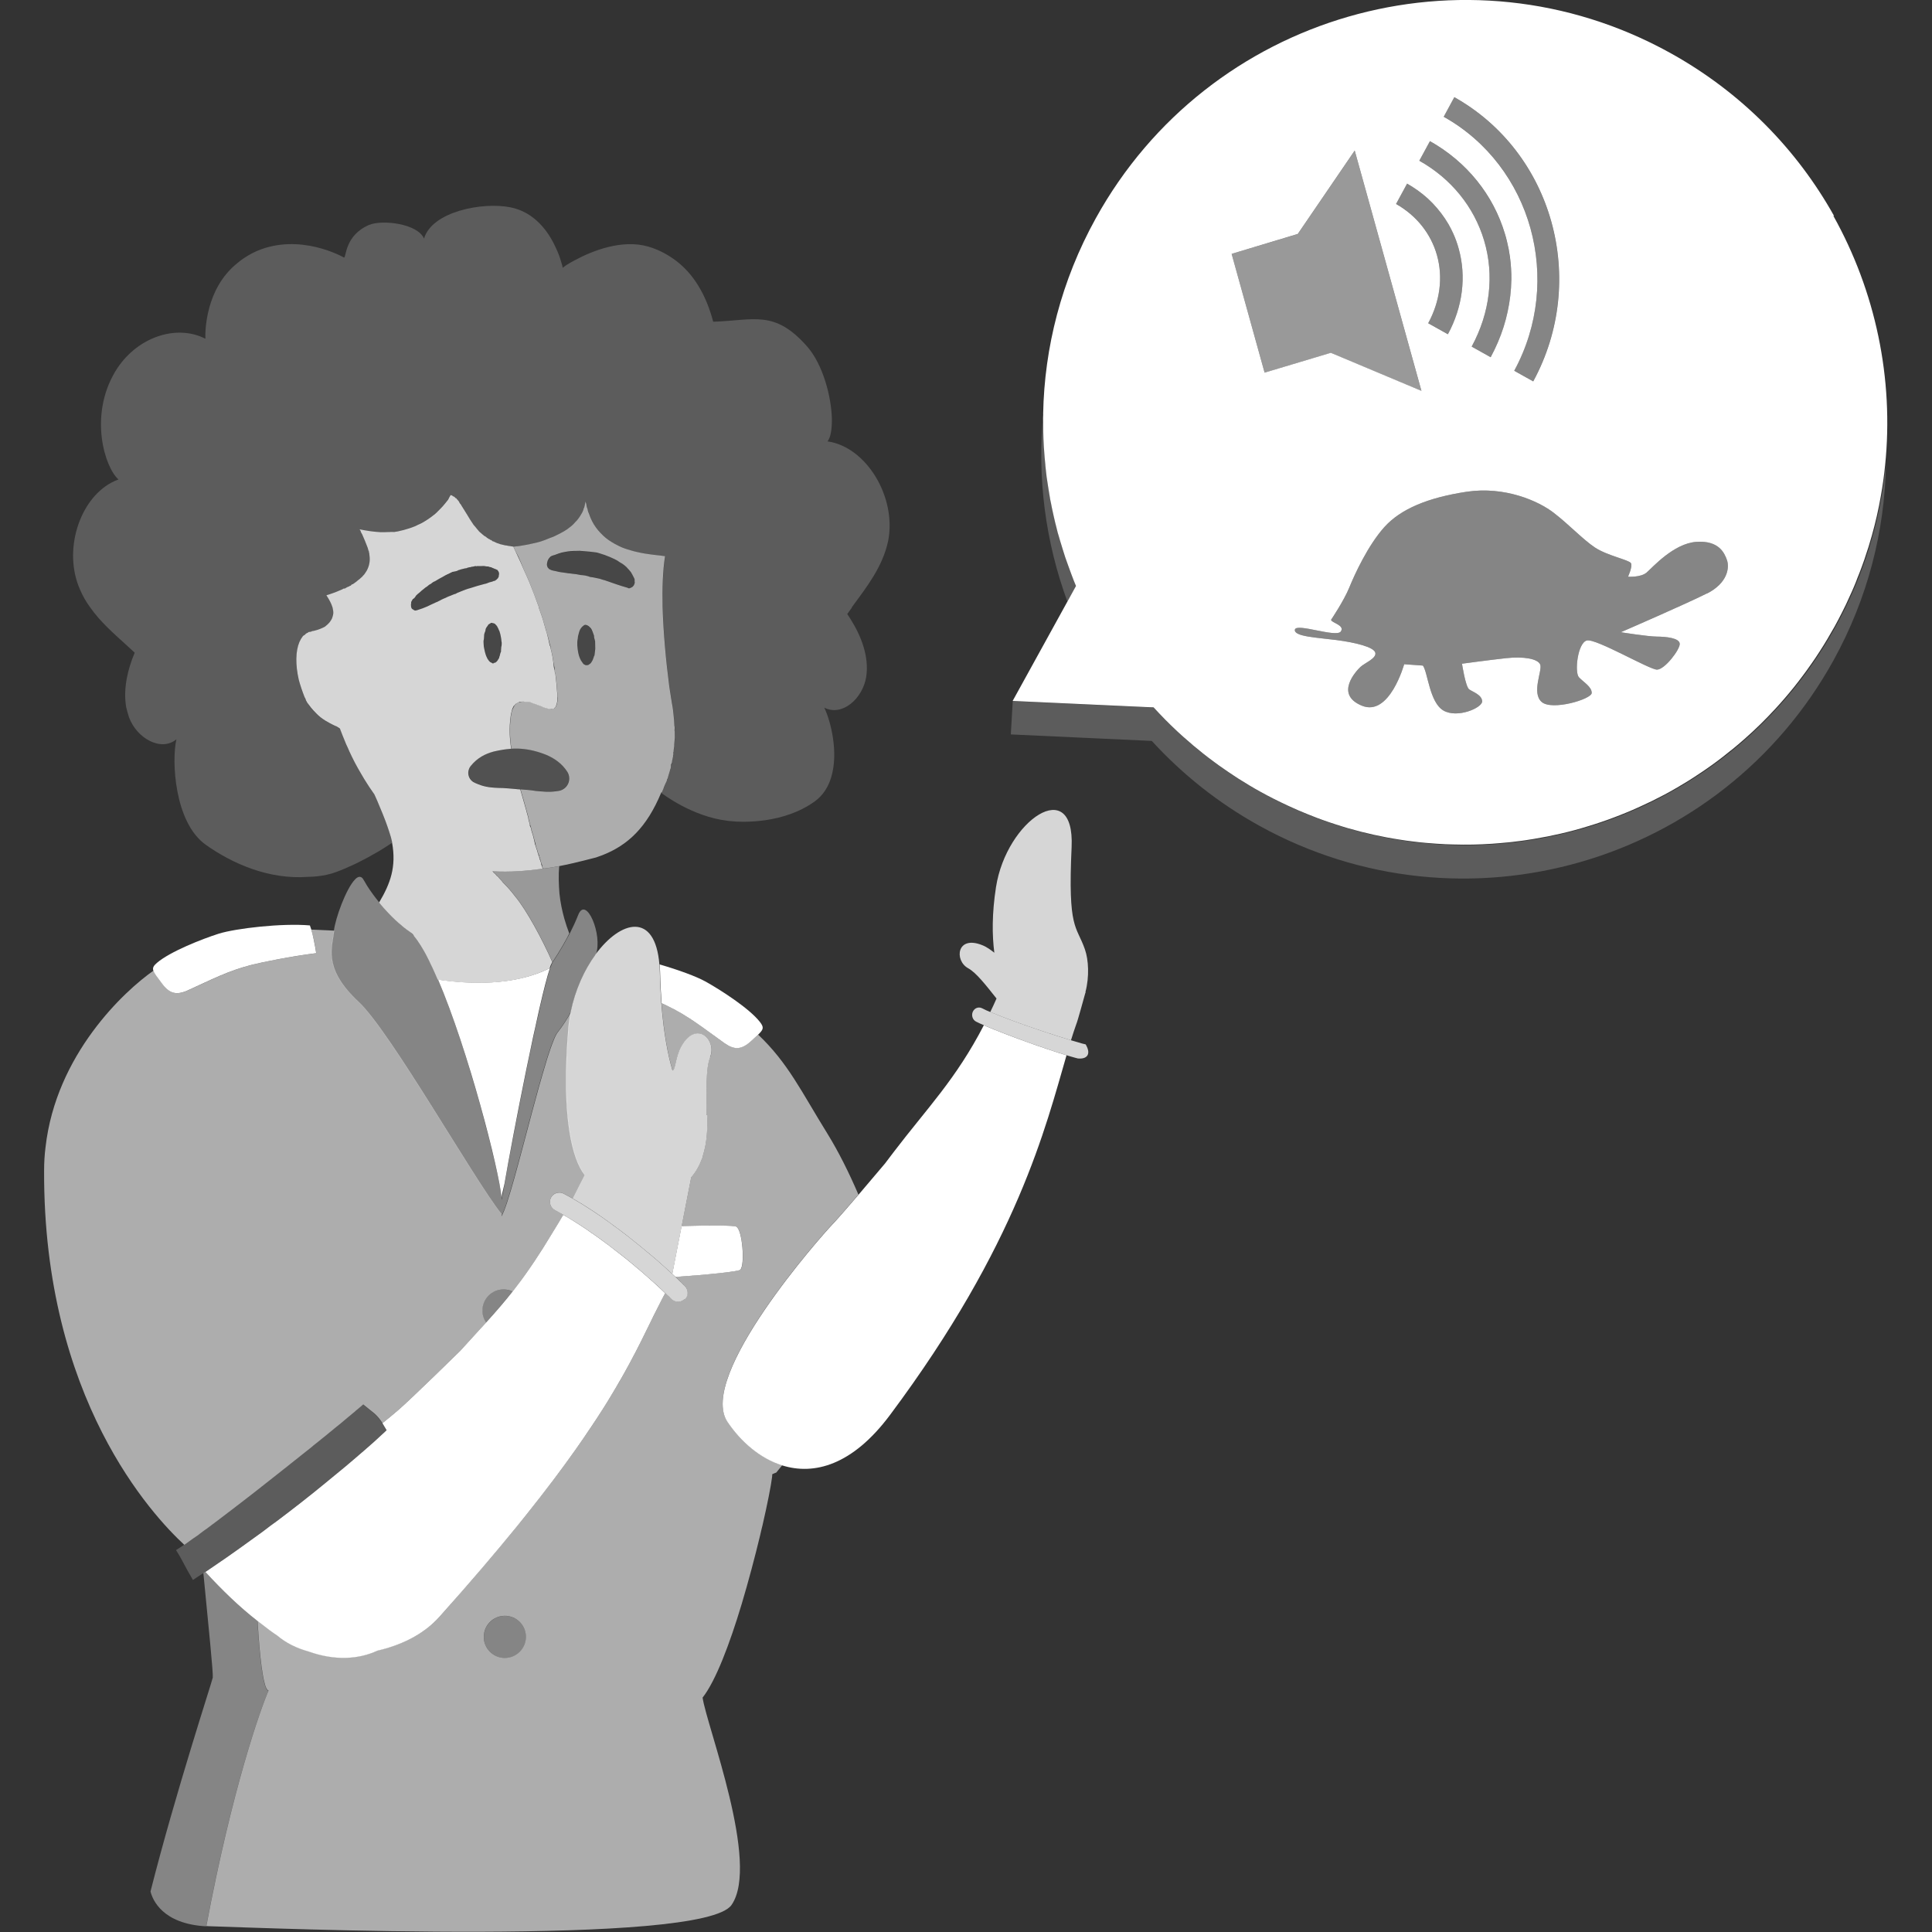 <svg viewBox="0 0 300 300" xmlns="http://www.w3.org/2000/svg"><rect x="0" y="0" width="300" height="300" fill="#333333" stroke="none"/><g fill="#fff"><path d="m 86.55 108.27 c -.02 -.19 .03 -.39 -.02 -.55 -.07 -1.07 -.17 -2.03 -.29 -3.06 -.06 -.14 -.12 -.29 -.1 -.51 l -.03 -.09 c -.01 -.12 -.06 -.26 -.1 -.42 l -.1 -.86 c -.06 -.55 -.16 -1.06 -.28 -1.57 -.04 -.16 -.1 -.32 -.1 -.41 l -.02 -.06 -.02 -.12 c -.04 -.12 -.04 -.23 -.07 -.33 0 0 -.07 0 -.06 -.06 -.13 -.71 -.31 -1.39 -.49 -2.08 q 0 -.02 -.02 -.03 c -.07 -.22 -.13 -.45 -.2 -.68 v -.1 c 0 -.06 -.04 -.04 -.04 -.04 -.06 -.16 -.06 -.26 -.12 -.41 -.2 -.77 -.46 -1.54 -.74 -2.28 -.06 -.16 -.1 -.26 -.1 -.36 v -.04 c -.46 -1.28 -.94 -2.54 -1.47 -3.86 -.28 -.67 -.58 -1.28 -.86 -1.92 -.26 -.67 -.57 -1.32 -.87 -1.97 -.23 -.51 -.48 -1.02 -.74 -1.58 h -.02 c -.19 -.04 -.35 -.04 -.55 -.09 -.04 0 -.1 0 -.16 -.02 -.06 0 -.12 -.01 -.19 -.03 -.02 0 -.03 0 -.04 -.02 -.1 0 -.23 -.03 -.36 -.04 -.03 0 -.06 -.01 -.09 -.03 -.2 -.04 -.39 -.1 -.6 -.14 -.19 -.06 -.38 -.13 -.55 -.19 -.13 -.06 -.25 -.12 -.36 -.17 -.03 -.02 -.03 -.04 -.07 -.04 h -.09 c 0 -.02 .02 -.03 .02 -.04 -.02 0 -.03 0 -.06 -.02 q -.06 .02 -.1 0 c 0 -.03 -.02 -.04 -.04 -.06 s -.03 -.03 -.06 -.03 c -.06 -.04 -.1 -.06 -.12 -.1 -.09 0 -.14 0 -.13 -.04 -.1 -.06 -.12 -.12 -.22 -.1 v -.04 c 0 -.02 -.02 -.02 -.06 -.02 0 0 -.02 0 -.03 -.02 -.01 0 -.04 -.02 -.07 -.03 -.03 -.03 -.04 -.06 -.07 -.07 -.02 -.02 -.04 -.03 -.07 -.03 l -.07 -.07 c -.02 -.02 -.03 -.02 -.03 -.03 -.02 0 -.02 -.01 -.02 -.01 -.02 -.02 -.03 -.03 -.04 -.04 -.04 -.04 -.1 -.04 -.16 -.09 -.06 -.03 -.09 -.06 -.12 -.07 l -.04 -.04 -.35 -.29 -.36 -.31 c -.22 -.26 -.45 -.52 -.64 -.77 -.1 -.1 -.17 -.19 -.25 -.29 -.07 -.12 -.14 -.22 -.22 -.33 -.23 -.35 -.46 -.68 -.65 -1.03 -.14 -.25 -.32 -.51 -.46 -.74 -.1 -.16 -.2 -.36 -.32 -.51 -.04 -.06 -.04 -.12 -.1 -.16 -.1 -.16 -.16 -.25 -.2 -.36 -.1 -.14 -.22 -.25 -.26 -.35 l -.02 -.04 c -.01 -.01 -.01 -.03 -.01 -.04 -.03 -.06 -.06 -.13 -.13 -.16 0 0 -.04 -.06 -.06 -.1 -.04 -.06 -.04 -.1 -.1 -.1 -.04 0 -.04 -.04 -.09 -.1 l -.02 -.02 v -.04 c 0 -.02 0 -.04 -.06 -.04 l -.1 -.04 -.04 -.04 c -.06 -.12 -.09 -.12 -.16 -.12 0 -.01 .02 -.03 .02 -.03 l -.02 -.02 h -.06 c 0 -.02 -.02 -.02 -.03 -.03 s -.03 -.02 -.06 -.02 c -.06 -.04 -.13 -.09 -.19 -.13 -.07 -.03 -.14 -.06 -.23 -.07 -.14 .2 -.25 .46 -.38 .71 -.12 .16 -.25 .32 -.38 .48 -.12 .16 -.26 .32 -.41 .49 -.16 .17 -.32 .36 -.52 .55 -.16 .17 -.35 .36 -.55 .55 -.04 .04 -.09 .09 -.14 .12 -.07 .09 -.16 .14 -.25 .2 -.2 .17 -.41 .32 -.61 .46 -.22 .16 -.45 .31 -.68 .45 -.19 .13 -.42 .26 -.65 .38 -.16 .07 -.32 .14 -.49 .22 -.04 .03 -.09 .04 -.13 .07 -.04 .02 -.09 .04 -.13 .06 -.13 .07 -.26 .13 -.39 .17 -.39 .16 -.81 .29 -1.23 .41 -.07 .02 -.14 .04 -.23 .07 -.07 .03 -.14 .04 -.23 .06 -.06 .02 -.1 .03 -.16 .03 -.02 .02 -.03 .02 -.06 .02 -.36 .1 -.74 .17 -1.13 .22 h -.55 c -.04 .01 -.09 .01 -.12 .01 -.29 .02 -.57 .03 -.84 .03 h -.42 c -.14 0 -.28 0 -.42 -.02 -.17 -.02 -.35 -.03 -.52 -.04 -.41 -.03 -.81 -.09 -1.26 -.16 -.19 -.03 -.39 -.06 -.6 -.1 -.2 -.03 -.41 -.07 -.62 -.12 l -.02 .04 c .07 .1 .16 .2 .17 .35 .02 .04 .04 .09 .07 .13 s .06 .09 .07 .13 c .02 .02 .03 .03 .03 .06 .02 .02 .03 .03 .03 .04 .14 .35 .31 .71 .46 1.06 .14 .36 .29 .71 .42 1.07 .04 .12 .06 .22 .09 .33 0 .04 .02 .07 .03 .12 h .06 c -.02 .06 -.02 .13 0 .17 v .03 c .02 .07 .03 .13 .06 .19 v .06 c 0 .13 .04 .22 .04 .36 .1 .77 -.03 1.52 -.44 2.29 -.09 .16 -.25 .35 -.39 .57 -.07 .07 -.16 .17 -.23 .25 -.07 .09 -.14 .17 -.22 .22 -.14 .16 -.35 .32 -.55 .46 -.2 .2 -.46 .36 -.76 .58 -.03 0 -.07 0 -.1 .03 -.04 0 -.09 .03 -.12 .06 q -.04 .06 -.1 .12 c -.04 .04 -.09 .04 -.13 .04 -.06 .03 -.09 .06 -.1 .07 -.02 .03 -.03 .03 -.06 .04 -.02 .02 -.04 .02 -.07 .02 s -.06 .02 -.07 .03 c -.04 .02 -.1 .03 -.14 .06 s -.09 .04 -.12 .07 h -.02 c -.04 .02 -.1 .06 -.14 .09 -.01 .03 -.06 .04 -.1 .04 h -.02 s -.02 .01 -.03 .01 h -.03 c -.04 -.01 -.09 0 -.13 .03 -.09 .06 -.2 .12 -.31 .16 -.45 .17 -.84 .38 -1.36 .54 -.29 .1 -.61 .22 -.96 .32 .46 .71 .78 1.31 .94 1.86 .02 .04 .03 .07 .03 .12 .04 .14 .07 .31 .09 .45 .03 .23 .02 .45 -.03 .64 -.01 .07 -.04 .16 -.06 .22 -.03 .1 -.07 .2 -.1 .31 -.04 .09 -.07 .14 -.12 .22 -.06 .1 -.13 .2 -.19 .29 s -.12 .14 -.17 .2 l -.1 .1 c -.03 .04 -.06 .07 -.09 .1 -.12 .1 -.2 .17 -.31 .26 -.03 .03 -.07 .06 -.1 .09 -.1 .06 -.2 .1 -.31 .16 -.1 .04 -.2 .09 -.29 .13 -.1 .04 -.2 .09 -.31 .12 -.09 .04 -.19 .07 -.28 .1 -.19 .06 -.35 .1 -.51 .14 -.14 .03 -.28 .06 -.38 .07 v .04 c -.1 0 -.2 .06 -.31 .07 -.1 0 -.16 0 -.2 .04 s -.1 .12 -.16 .1 c -.12 .07 -.23 .13 -.32 .22 -.03 .03 -.06 .06 -.07 .1 h -.01 c -.12 .04 -.2 .1 -.29 .19 -.22 .28 -.39 .57 -.55 .93 -.6 1.44 -.62 3.53 -.09 5.86 .23 .86 .54 1.77 .9 2.69 .06 .1 .12 .19 .16 .31 .04 .2 .16 .35 .26 .55 .03 .06 .07 .1 .12 .16 .13 .19 .31 .39 .45 .6 .26 .31 .52 .6 .84 .91 .81 .86 1.9 1.44 2.86 1.9 .02 0 .03 0 .04 .02 .03 .01 .06 .01 .09 .03 s .07 .03 .12 .04 c .03 .02 .07 .04 .1 .06 .19 .1 .35 .23 .48 .33 v .06 c .25 .68 .54 1.36 .81 2.03 0 .02 .03 .04 .03 .06 v .03 c .03 .07 .07 .16 .1 .22 v .02 c .02 .02 .03 .04 .04 .07 .16 .35 .32 .68 .46 1.03 .23 .51 .49 1.02 .74 1.52 .04 .09 .1 .16 .13 .25 .02 .02 .02 .04 .03 .06 .29 .54 .58 1.07 .9 1.6 .32 .55 .65 1.12 1 1.64 .12 .17 .2 .32 .31 .48 .26 .38 .51 .76 .77 1.12 .13 .26 .68 1.51 1.28 3 .14 .36 .31 .76 .45 1.15 .22 .58 .42 1.18 .6 1.73 .19 .55 .33 1.07 .42 1.52 v .1 c .68 3.73 -.26 6.34 -2.02 9.29 .46 .57 .94 1.12 1.45 1.64 .68 .73 1.39 1.39 2.1 1.97 .46 .41 .93 .74 1.38 1.05 .22 .14 .38 .32 .49 .52 0 0 .01 .02 .01 .03 .14 .17 .29 .36 .44 .57 .06 .07 .1 .14 .16 .22 v .02 c .1 .13 .19 .26 .28 .41 .06 .09 .12 .17 .17 .26 .17 .29 .35 .6 .54 .91 .22 .39 .45 .83 .67 1.28 .09 .16 .16 .32 .23 .49 .25 .48 .48 .99 .71 1.51 .16 .36 .32 .73 .48 1.1 h .02 c 4.64 .7 11.75 1.06 17.36 -1.79 .02 -.02 .02 -.03 .02 -.04 .06 -.22 .13 -.42 .23 -.61 .06 -.12 .12 -.22 .16 -.29 -1.47 -3.37 -4.01 -8.11 -5.79 -10.22 -.55 -.73 -1.19 -1.47 -1.86 -2.12 -.2 -.31 -.57 -.61 -.77 -.91 -.2 -.1 -.35 -.31 -.45 -.45 -.17 -.1 -.26 -.2 -.42 -.41 2.7 .17 5.34 -.06 7.78 -.39 v -.1 c -.06 -.06 -.06 -.12 -.06 -.16 0 -.03 -.02 -.07 -.04 -.13 -.02 -.04 -.04 -.09 -.06 -.13 -.03 -.1 -.06 -.2 -.07 -.31 -.03 -.09 -.04 -.19 -.09 -.29 0 -.06 -.06 -.12 -.06 -.2 l -.04 -.06 -.02 -.14 -.04 -.06 -.04 -.14 v -.1 l -.02 -.06 c -.01 -.03 -.04 -.06 -.04 -.1 -.03 -.03 -.03 -.07 -.06 -.1 0 -.04 -.02 -.12 -.03 -.17 -.02 -.07 -.04 -.13 -.07 -.19 -.06 -.09 -.06 -.25 -.12 -.41 -.1 -.25 -.16 -.49 -.26 -.81 0 -.04 -.06 -.04 -.04 -.09 -.12 -.51 -.23 -1.06 -.38 -1.58 -.01 -.04 -.01 -.14 -.06 -.14 l -.16 -.55 c 0 -.12 0 -.22 -.06 -.31 l -.16 -.35 v -.22 c -.04 -.13 -.09 -.26 -.12 -.39 -.07 -.23 -.12 -.45 -.14 -.68 -.12 -.39 -.22 -.8 -.33 -1.2 -.31 -1.05 -.58 -2.1 -.9 -3.15 -.16 0 -.31 -.02 -.46 -.03 -.07 -.01 -.16 -.01 -.23 -.03 -.86 -.06 -1.74 -.17 -2.64 -.17 -.96 -.03 -2.03 -.1 -3.15 -.55 l -.55 -.23 c -.87 -.35 -1.28 -1.35 -.91 -2.21 .06 -.14 .14 -.29 .25 -.42 1.05 -1.29 2.26 -1.89 3.6 -2.25 .87 -.2 1.77 -.36 2.68 -.42 -.25 -1.64 -.32 -3.29 -.09 -4.96 .03 -.32 .09 -.61 .19 -.93 .04 -.25 .19 -.57 .33 -.81 l .06 -.02 q .04 -.03 .1 -.09 c -.02 -.02 0 -.03 .03 -.04 0 -.03 .03 -.06 .03 -.06 h .04 v -.04 h .02 v -.02 h .01 v -.01 c .03 -.02 .06 -.04 .07 -.04 0 -.04 .04 -.03 .09 -.04 l .02 -.04 c .1 0 .09 -.06 .2 -.07 h .02 c .04 -.03 .07 -.04 .13 -.1 .26 -.04 .51 -.06 .71 -.06 .16 .04 .31 .06 .41 .04 h .31 s .04 .02 .1 0 c .06 0 .1 .06 .2 .06 .26 .1 .57 .25 .93 .33 .14 .1 .35 .14 .51 .2 .2 .1 .41 .14 .55 .25 .32 .09 .57 .2 .83 .25 .12 0 .2 .04 .26 .04 h .29 c .1 0 .22 -.02 .26 -.06 .04 0 .1 -.06 .16 -.16 h .04 c .06 -.04 .06 -.1 .1 -.16 .04 -.09 .06 -.14 .1 -.23 0 0 0 -.12 .06 -.2 .09 -.32 .13 -.68 .09 -.99 z m -13.51 -16.95 c -.52 .13 -1 .33 -1.48 .52 -.14 .06 -.26 .1 -.39 .16 -.12 .04 -.23 .1 -.35 .17 l -.04 .03 c -.17 .04 -.33 .09 -.48 .16 -.02 0 -.03 .02 -.04 .02 -.04 .02 -.07 .03 -.12 .04 -.02 0 -.02 .02 -.02 .02 -.14 .06 -.29 .12 -.45 .17 -.1 .04 -.25 .1 -.36 .16 v .02 s 0 -.02 -.06 .02 c -.46 .17 -.93 .42 -1.42 .68 h -.04 c -.28 .14 -.61 .29 -.91 .42 l -.52 .25 -.76 .31 c -.29 .12 -.55 .16 -.83 .28 -.09 .04 -.2 .03 -.31 .06 -.07 -.03 -.17 -.04 -.2 -.09 -.04 -.03 -.14 -.1 -.22 -.13 -.1 -.07 -.17 -.19 -.2 -.35 -.02 -.07 -.02 -.14 -.02 -.22 -.03 -.2 .03 -.33 .04 -.45 l -.03 -.06 c .07 -.13 .16 -.29 .23 -.41 .04 -.06 .1 -.12 .16 -.14 .04 -.04 .1 -.1 .16 -.14 .07 -.07 .13 -.22 .2 -.29 v -.02 c .2 -.19 .36 -.36 .58 -.51 .2 -.19 .41 -.38 .57 -.49 .2 -.19 .38 -.31 .6 -.45 .19 -.17 .36 -.31 .6 -.41 .2 -.19 .38 -.31 .61 -.39 .22 -.14 .42 -.26 .64 -.38 .2 -.12 .41 -.23 .61 -.33 .44 -.28 .96 -.48 1.47 -.74 .1 -.02 .22 -.04 .33 -.07 .04 -.02 .07 -.02 .1 -.02 .09 -.02 .17 -.04 .28 -.07 l .13 -.07 c .03 -.03 .04 -.03 .07 -.04 .03 0 .07 -.02 .12 -.03 .19 -.07 .39 -.13 .58 -.17 .2 -.06 .42 -.1 .62 -.12 l .03 -.02 v -.02 c .2 -.07 .41 -.1 .61 -.13 .03 0 .04 0 .06 -.02 s .03 -.02 .04 -.03 h .13 c .04 0 .09 -.02 .13 -.02 .09 -.02 .17 -.03 .25 -.06 .06 -.03 .16 -.02 .23 .02 .04 -.02 .13 -.06 .2 -.03 h .12 c .06 -.02 .1 -.02 .16 0 h .02 c .02 -.02 .03 -.02 .04 0 .04 -.02 .07 -.02 .1 0 .16 -.02 .28 0 .44 -.02 .12 .02 .29 0 .41 .06 .09 0 .16 .01 .23 .01 .09 0 .16 .03 .22 .03 l .03 .04 c .1 .01 .28 .04 .42 .1 .07 .03 .12 .07 .19 .1 .13 .02 .19 .04 .2 .09 .17 .03 .32 .09 .39 .16 l .04 -.02 c .02 0 .02 .02 .02 .03 0 0 .02 0 .03 .02 v .02 c .03 .02 .07 .04 .07 .07 .19 .2 .26 .51 .14 .81 l .03 .06 c -.03 .04 -.06 .12 -.09 .19 -.02 .09 -.07 .17 -.16 .22 q -.01 .02 -.03 .02 v .02 c -.07 .07 -.14 .14 -.25 .19 l -.07 .07 -.12 .02 h -.04 c -.12 .06 -.23 .1 -.36 .14 -.12 .03 -.23 .06 -.36 .09 -.13 .06 -.25 .1 -.36 .14 -.12 .04 -.23 .09 -.36 .1 -.76 .19 -1.48 .41 -2.22 .65 z m 4.8 9.07 v .02 c 0 .31 -.06 .51 -.04 .77 -.1 .19 -.16 .45 -.2 .65 -.02 .04 -.04 .12 -.07 .17 -.02 .06 -.03 .12 -.03 .17 -.04 .06 -.09 .12 -.09 .16 -.06 .06 -.1 .12 -.1 .16 -.06 .1 -.13 .16 -.2 .25 -.06 .03 -.09 .06 -.12 .09 -.03 .01 -.06 .04 -.09 .07 -.04 0 -.1 .04 -.14 0 q -.06 .06 -.1 .06 v .02 h -.02 c -.02 .03 -.04 .04 -.04 .04 -.06 -.01 -.14 -.01 -.2 -.06 -.02 -.02 -.03 -.03 -.06 -.04 -.02 -.03 -.04 -.04 -.07 -.06 h -.07 l -.06 -.04 c -.1 -.06 -.23 -.2 -.33 -.36 -.04 -.06 -.09 -.13 -.13 -.19 -.02 -.04 -.04 -.09 -.06 -.14 -.07 -.13 -.14 -.28 -.19 -.44 -.03 -.07 -.06 -.16 -.07 -.23 -.02 -.04 -.03 -.1 -.04 -.14 -.04 -.13 -.07 -.26 -.09 -.41 0 -.02 0 -.03 -.02 -.06 -.07 -.29 -.12 -.64 -.12 -.97 -.02 -.2 -.02 -.39 .04 -.6 0 -.14 .02 -.26 .03 -.38 0 -.1 .02 -.23 .02 -.35 .03 -.19 .09 -.35 .14 -.45 .04 -.14 .09 -.26 .09 -.42 .04 -.09 .1 -.25 .2 -.35 .06 -.12 .16 -.2 .2 -.32 .1 -.09 .19 -.14 .31 -.2 h .01 c .04 -.06 .14 -.1 .25 -.1 q .04 0 .09 .04 c .1 .01 .26 .04 .35 .1 .03 .02 .04 .03 .06 .04 v .02 l .12 .12 c .06 .06 .12 .12 .16 .19 .03 .03 .06 .07 .07 .12 .03 .04 .06 .09 .07 .13 .06 .1 .1 .2 .16 .35 .04 .1 .14 .25 .16 .42 .04 .14 .1 .29 .1 .39 .04 .2 .1 .45 .12 .67 v .04 c 0 .14 .04 .32 .06 .45 0 .2 0 .41 -.04 .61 z" opacity=".8"/><path d="m 104.78 113.64 c 0 -.06 0 -.1 -.04 -.2 .04 -.25 .04 -.51 -.02 -.76 -.02 -.57 -.06 -1.12 -.13 -1.68 -.04 -.45 -.1 -.91 -.16 -1.36 -.06 -.25 -.1 -.49 -.14 -.74 -.09 -.51 -.16 -1.05 -.25 -1.57 -.03 -.26 -.07 -.54 -.12 -.8 -.51 -3.92 -.91 -8.26 -1.03 -12.22 -.07 -2.98 .03 -5.75 .38 -7.94 -.14 -.03 -.38 -.06 -.65 -.09 -.19 -.03 -.39 -.04 -.62 -.07 -.25 -.03 -.51 -.06 -.77 -.09 -.68 -.09 -1.45 -.2 -2.26 -.39 -.33 -.07 -.67 -.16 -1 -.26 s -.68 -.2 -1.02 -.33 c -.16 -.04 -.32 -.12 -.49 -.19 s -.36 -.16 -.54 -.26 c -.31 -.14 -.67 -.35 -.99 -.55 -.31 -.2 -.61 -.39 -.91 -.65 -.26 -.22 -.52 -.46 -.78 -.74 -.25 -.26 -.48 -.54 -.7 -.84 -.44 -.61 -.8 -1.31 -1.06 -2.09 -.1 -.25 -.22 -.46 -.22 -.71 -.03 -.03 -.03 -.06 -.03 -.09 -.02 -.03 -.02 -.07 -.02 -.12 -.06 .02 -.06 -.06 -.06 -.06 -.04 -.2 -.1 -.45 -.12 -.65 l -.04 -.06 c 0 -.09 -.03 -.16 -.04 -.25 -.02 .06 -.02 .12 -.06 .14 -.04 .16 -.04 .32 -.1 .48 0 .09 0 .14 -.06 .2 .02 .09 -.03 .2 -.09 .23 -.04 .16 -.04 .28 -.1 .36 -.04 .1 -.1 .22 -.14 .32 -.07 .13 -.14 .25 -.23 .38 -.07 .13 -.16 .26 -.26 .39 -.09 .13 -.17 .26 -.28 .38 -.1 .13 -.2 .23 -.32 .33 -.06 .07 -.13 .16 -.2 .23 -.06 .07 -.12 .13 -.19 .19 -.13 .13 -.28 .25 -.42 .35 -.46 .38 -.96 .68 -1.47 .94 -.54 .29 -1.1 .57 -1.68 .76 -.07 .03 -.14 .06 -.22 .09 -.06 .02 -.12 .04 -.17 .06 -.07 .03 -.14 .07 -.22 .1 -.14 .06 -.31 .12 -.44 .16 -.32 .12 -.61 .2 -.86 .26 -.67 .16 -1.22 .28 -1.8 .39 -.41 .06 -.8 .14 -1.12 .19 -.12 .02 -.22 .03 -.31 .03 l -.04 -.02 c -.19 .07 -.39 .07 -.45 .06 .26 .57 .51 1.07 .78 1.57 .31 .67 .57 1.32 .83 1.99 .28 .64 .58 1.25 .86 1.92 .52 1.32 1 2.58 1.47 3.86 v .04 c 0 .1 .04 .2 .1 .36 .28 .74 .54 1.51 .74 2.28 .06 .14 .06 .25 .12 .41 0 0 .04 -.02 .04 .04 v .1 c .07 .22 .16 .46 .2 .68 q .02 .02 .02 .03 c .2 .68 .38 1.35 .54 2.08 l .02 .06 .04 -.01 c 0 .12 0 .23 .03 .35 l .02 .12 .02 .06 c 0 .09 .06 .25 .1 .41 .12 .51 .22 1.02 .28 1.57 .06 .31 .1 .57 .17 .87 .03 .12 .04 .28 .03 .41 l .03 .09 c -.02 .22 .04 .36 .1 .51 .12 1.03 .22 1.99 .29 3.06 .04 .16 0 .36 .02 .55 .04 .31 0 .67 -.09 .99 -.06 .09 -.06 .2 -.06 .2 -.04 .09 -.06 .14 -.1 .23 -.04 .06 -.04 .12 -.1 .16 h -.04 c -.06 .1 -.12 .16 -.16 .16 -.04 .04 -.16 .06 -.26 .06 -.03 .04 -.2 .04 -.29 0 -.06 0 -.14 -.04 -.26 -.04 -.26 -.04 -.51 -.16 -.83 -.25 -.14 -.1 -.35 -.14 -.55 -.25 -.16 -.06 -.36 -.1 -.51 -.2 -.36 -.09 -.67 -.23 -.93 -.33 -.1 0 -.14 -.06 -.2 -.06 -.06 .02 -.1 0 -.1 0 h -.31 c -.1 .02 -.25 0 -.41 -.04 -.26 .01 -.46 .07 -.71 .12 -.04 0 -.09 .04 -.13 .04 h -.02 c -.12 .02 -.1 .07 -.2 .07 l -.02 .04 c -.04 .01 -.09 0 -.09 .04 -.02 0 -.04 .03 -.07 .04 v .01 h -.01 v .02 q -.02 .02 -.02 .03 v .02 c -.03 .03 -.06 .03 -.07 .06 -.03 .02 -.04 .03 -.03 .04 q -.06 .06 -.1 .09 c -.14 .28 -.31 .57 -.39 .83 -.1 .32 -.16 .61 -.19 .93 -.23 1.67 -.16 3.32 .09 4.96 .25 -.02 .48 -.02 .71 -.02 s .46 0 .7 .02 c 1.38 .09 2.74 .44 4.02 .96 1.28 .54 2.45 1.38 3.24 2.61 .58 .91 .32 2.12 -.6 2.7 -.25 .16 -.51 .25 -.77 .29 l -.31 .04 c -1.28 .19 -2.24 .03 -3.21 -.04 -.78 -.14 -1.58 -.19 -2.37 -.25 .32 1.05 .6 2.1 .9 3.15 .12 .41 .22 .81 .33 1.2 .03 .23 .07 .45 .14 .68 .03 .13 .07 .26 .12 .39 v .04 c .02 .07 .06 .12 .04 .16 .07 .1 .06 .26 .12 .36 .06 .09 .06 .19 .06 .31 l .16 .55 c .04 0 .04 .1 .06 .14 .16 .57 .26 1.07 .42 1.58 v .09 c .1 .32 .16 .57 .26 .81 .06 .16 .06 .32 .12 .41 .03 .06 .06 .12 .07 .19 .03 .04 .06 .1 .09 .17 0 .03 -.02 .06 0 .1 0 .04 .03 .07 .04 .1 l .02 .06 c 0 .04 .04 .04 .04 .1 v .14 l .04 .06 .06 .14 v .06 c 0 .09 .06 .14 .06 .2 .04 .1 .06 .2 .09 .29 .03 .1 .07 .2 .13 .32 -.02 .03 0 .07 0 .12 .03 .06 .04 .1 .04 .13 0 .04 0 .1 .06 .16 0 0 0 .04 .06 .09 .17 -.02 .35 -.03 .54 -.06 .58 -.07 1.25 -.2 1.95 -.32 2.64 -.51 5.53 -1.31 5.73 -1.35 .33 -.12 .65 -.23 .97 -.35 3.96 -1.55 6.89 -4.31 9.13 -9.71 l .04 -.06 h .07 c .04 -.16 .13 -.31 .19 -.45 .04 -.06 .06 -.12 .04 -.16 .02 .01 .03 0 .03 -.02 .02 -.02 .03 -.03 .03 -.04 v -.04 c .13 -.35 .29 -.67 .45 -1.03 -.02 -.04 .01 -.06 .03 -.09 0 -.02 .02 -.04 .02 -.06 0 -.03 -.02 -.06 -.02 -.06 .06 -.07 .1 -.14 .13 -.23 .02 -.04 .03 -.09 .03 -.13 .03 -.04 .03 -.09 .04 -.14 .02 -.07 .04 -.14 .07 -.23 .03 -.07 .06 -.16 .07 -.23 .04 -.14 .1 -.35 .14 -.46 v -.04 c .02 -.04 .03 -.07 .04 -.12 .02 -.04 .03 -.12 .06 -.14 0 -.1 .06 -.2 .04 -.25 l .04 -.41 c .06 -.06 .06 -.1 .06 -.14 .03 -.06 .04 -.1 .07 -.14 .02 -.04 .03 -.09 .02 -.13 v -.04 c .02 -.1 0 -.16 .06 -.25 0 -.16 .06 -.22 .04 -.26 0 -.06 0 -.1 .06 -.2 0 0 0 -.1 -.02 -.16 0 -.04 .02 -.09 .06 -.2 v -.25 c -.02 -.04 -.02 -.06 0 -.07 v -.03 c .04 -.06 .04 -.1 .04 -.1 0 -.09 0 -.17 .02 -.26 0 -.09 0 -.17 .03 -.26 0 -.06 0 -.1 .02 -.14 0 -.03 0 -.06 .02 -.09 0 -.02 0 -.04 .01 -.07 v -.31 c .04 -.35 .04 -.71 .09 -1.06 l -.01 -.87 z m -12.53 -11.8 c -.04 .19 -.1 .35 -.16 .49 -.03 .1 -.07 .2 -.13 .29 -.03 .06 -.06 .12 -.1 .17 -.1 .19 -.25 .31 -.39 .38 -.04 .04 -.09 .07 -.12 .09 -.06 .02 -.12 .03 -.14 .02 h -.1 v .01 c -.03 .03 -.09 .02 -.13 0 -.03 -.01 -.04 -.01 -.06 -.01 -.12 -.04 -.17 -.1 -.28 -.14 -.06 -.06 -.14 -.14 -.2 -.25 -.16 -.19 -.31 -.45 -.41 -.71 -.22 -.51 -.33 -1.2 -.39 -1.97 v -.57 c .04 -.2 .04 -.41 .09 -.61 v -.09 c .04 -.32 .16 -.58 .19 -.78 .1 -.36 .26 -.61 .45 -.81 l .02 -.02 c -.02 -.02 0 -.04 .03 -.03 h .02 c 0 -.01 0 -.03 .02 -.04 0 -.02 .02 -.03 .04 -.02 0 -.02 .02 -.02 .03 -.02 .03 -.04 .06 -.07 .09 -.09 .06 -.06 .14 -.09 .22 -.1 .04 0 .07 -.01 .12 -.01 .14 .04 .31 .1 .45 .2 .12 .1 .16 .14 .26 .25 .16 .14 .26 .41 .36 .65 .06 .16 .12 .32 .16 .46 .06 .1 .06 .26 .06 .41 .06 .2 .12 .41 .16 .61 v .02 l .02 1.15 c -.04 .28 -.07 .57 -.1 .83 -.02 .09 -.03 .17 -.04 .25 z m 6.33 -11.48 c 0 .1 -.06 .16 -.04 .26 -.04 .1 -.1 .19 -.14 .31 -.03 .02 -.04 .04 -.09 .09 -.03 .04 -.07 .09 -.12 .12 -.16 .1 -.26 .14 -.41 .2 h -.22 l -.04 -.04 -.1 -.04 c -1.12 -.31 -2.15 -.68 -3.22 -1.05 -.17 -.07 -.35 -.13 -.54 -.17 -.19 -.06 -.36 -.12 -.54 -.17 -.46 -.09 -.97 -.23 -1.48 -.28 -.12 -.04 -.23 -.09 -.35 -.12 s -.23 -.06 -.38 -.09 c -.12 -.03 -.25 -.04 -.38 -.06 -.12 -.01 -.25 -.03 -.38 -.03 l -.76 -.14 c -.26 -.04 -.52 -.04 -.77 -.09 -.13 -.03 -.26 -.03 -.39 -.04 -.12 -.02 -.25 -.03 -.38 -.06 -.55 -.07 -1.06 -.13 -1.58 -.28 -.26 -.04 -.51 -.1 -.76 -.19 l -.04 -.04 h -.02 v -.02 c -.06 0 -.16 -.04 -.22 -.09 -.02 -.03 -.03 -.04 -.04 -.07 -.03 -.03 -.06 -.07 -.09 -.1 -.03 -.04 -.04 -.06 -.06 -.07 -.06 -.1 -.06 -.26 -.12 -.36 0 -.19 .04 -.39 .1 -.6 .04 -.16 .14 -.32 .25 -.48 .06 -.04 .1 -.14 .19 -.2 v -.02 c .03 -.03 .06 -.03 .09 -.04 .03 -.02 .06 -.03 .07 -.06 .13 -.04 .26 -.09 .38 -.13 .13 -.03 .25 -.07 .38 -.13 .12 -.04 .23 -.07 .33 -.12 .35 -.13 .68 -.2 1.03 -.26 .58 -.12 1.12 -.16 1.7 -.16 .41 -.02 .74 -.02 1.12 .03 .7 .04 1.36 .13 2.09 .22 .28 .07 .55 .16 .83 .25 s .55 .17 .81 .29 c .23 .09 .46 .17 .68 .28 .31 .13 .61 .28 .9 .44 .25 .19 .51 .35 .77 .49 .06 .04 .13 .1 .19 .14 .12 .09 .23 .17 .35 .29 .06 .04 .12 .1 .17 .16 v .01 c .2 .2 .42 .45 .62 .7 .14 .25 .36 .61 .52 .97 .1 .14 .04 .35 .06 .55 z" opacity=".6"/><path d="m 92.39 99.61 l .02 1.17 c -.06 .36 -.09 .77 -.15 1.07 -.19 .73 -.45 1.18 -.79 1.34 -.1 .11 -.21 .11 -.25 .1 h -.11 c -.05 .05 -.15 0 -.2 0 -.12 -.06 -.17 -.11 -.27 -.15 -.05 -.05 -.15 -.16 -.21 -.25 -.16 -.2 -.31 -.46 -.41 -.71 -.21 -.51 -.33 -1.21 -.39 -1.98 l -.01 -.56 c .06 -.21 .05 -.42 .09 -.62 .01 -.05 0 -.09 0 -.09 .05 -.31 .16 -.57 .2 -.77 .1 -.36 .26 -.62 .45 -.82 0 0 .01 -.06 .05 -.05 0 -.06 .05 -.05 .1 -.06 .11 -.15 .27 -.2 .42 -.21 .14 .05 .3 .1 .46 .21 .11 .1 .16 .14 .25 .24 .1 .16 .27 .41 .37 .66 .06 .16 .11 .31 .15 .46 .06 .11 .06 .26 .06 .41 .07 .2 .11 .4 .16 .6 z" opacity=".1"/><path d="m 98.58 90.36 c 0 .11 -.05 .16 -.05 .26 -.04 .1 -.1 .2 -.14 .31 -.05 .04 -.11 .15 -.21 .2 -.15 .1 -.26 .15 -.4 .21 l -.06 .01 c -.02 0 -.02 -.01 -.03 -.01 -.03 -.01 -.08 -.05 -.17 -.05 l -.1 -.04 c -1.12 -.3 -2.15 -.68 -3.22 -1.04 -.36 -.14 -.72 -.24 -1.07 -.34 -.47 -.09 -.98 -.24 -1.48 -.29 -.26 -.09 -.46 -.15 -.73 -.19 -.25 -.05 -.5 -.1 -.75 -.1 l -.76 -.14 c -.26 -.05 -.52 -.05 -.77 -.09 -.26 -.05 -.5 -.03 -.77 -.09 -.56 -.09 -1.06 -.13 -1.59 -.28 -.25 -.05 -.51 -.14 -.77 -.24 l -.04 .01 c -.06 -.01 -.16 -.05 -.21 -.1 -.05 -.1 -.16 -.2 -.19 -.25 -.06 -.1 -.06 -.26 -.11 -.36 0 -.2 .04 -.4 .09 -.6 .05 -.16 .14 -.31 .25 -.47 .05 -.05 .09 -.15 .19 -.21 .05 -.05 .11 -.05 .16 -.1 .25 -.1 .5 -.16 .75 -.27 .46 -.15 .86 -.25 1.37 -.37 .57 -.11 1.12 -.16 1.69 -.17 .41 -.01 .75 -.01 1.12 .03 .7 .05 1.37 .14 2.09 .23 1.12 .29 2.2 .69 3.23 1.24 .25 .2 .51 .35 .76 .5 .26 .2 .47 .34 .72 .6 .2 .21 .41 .46 .62 .71 .15 .25 .36 .6 .53 .96 .1 .15 .05 .35 .05 .55 z" opacity=".1"/><path d="m 77.71 98.63 c .05 .2 .11 .45 .11 .66 l .01 1.11 c .01 .32 -.05 .52 -.03 .77 -.1 .2 -.16 .45 -.2 .65 -.02 .05 -.06 .12 -.08 .18 -.03 .07 -.05 .13 -.07 .19 -.05 .04 -.04 .1 -.05 .14 -.05 .05 -.1 .11 -.09 .15 -.06 .1 -.15 .16 -.21 .26 -.1 .05 -.15 .1 -.2 .16 -.05 -.01 -.1 .05 -.15 0 q -.05 .05 -.1 .06 h -.26 c -.04 -.04 -.07 -.08 -.14 -.1 -.02 -.03 -.04 -.04 -.07 -.05 l -.06 -.01 c -.15 -.09 -.31 -.29 -.46 -.55 -.11 -.21 -.27 -.51 -.32 -.8 -.06 -.17 -.11 -.36 -.14 -.56 -.05 -.31 -.08 -.65 -.08 -1.01 v -.62 c .01 -.14 .01 -.26 .03 -.37 .01 -.11 .04 -.22 .06 -.34 0 -.17 .05 -.31 .1 -.47 .05 -.14 .09 -.26 .1 -.41 .04 -.1 .09 -.26 .2 -.35 .06 -.12 .16 -.21 .2 -.32 .1 -.09 .2 -.16 .31 -.2 .05 .01 .14 -.06 .25 -.06 q .05 .01 .11 0 c .11 .01 .31 .05 .4 .16 .16 .15 .31 .31 .41 .56 .06 .1 .11 .19 .17 .35 .05 .1 .15 .25 .16 .41 .04 .14 .1 .3 .1 .4 z" opacity=".1"/><path d="m 77.29 88.61 c .19 .2 .26 .5 .15 .81 l .03 .05 c -.04 .06 -.07 .12 -.09 .19 -.01 .11 -.09 .21 -.18 .25 -.07 .08 -.15 .16 -.25 .2 -.04 .02 -.1 .04 -.1 .04 l -.14 .05 c -.23 .1 -.47 .19 -.72 .24 -.24 .09 -.47 .19 -.72 .24 -.75 .19 -1.48 .41 -2.22 .65 -.54 .14 -1.01 .34 -1.48 .53 -.29 .1 -.52 .2 -.75 .34 l -.04 .02 c -.18 .05 -.34 .1 -.49 .17 -.22 .06 -.42 .14 -.62 .24 -.11 .05 -.25 .11 -.37 .17 l -.05 .03 c -.47 .17 -.93 .41 -1.43 .67 l -.05 .01 c -.28 .14 -.61 .29 -.91 .42 -.18 .07 -.36 .14 -.54 .22 -.23 .08 -.5 .24 -.74 .33 -.29 .12 -.54 .16 -.82 .28 -.1 .04 -.21 .02 -.31 .06 -.07 -.03 -.18 -.04 -.21 -.09 -.05 -.02 -.15 -.1 -.22 -.13 -.09 -.12 -.23 -.3 -.21 -.56 -.03 -.2 .02 -.34 .04 -.46 .09 -.21 .13 -.34 .26 -.43 .06 -.14 .13 -.22 .26 -.32 .07 -.08 .13 -.22 .21 -.29 .2 -.19 .35 -.36 .58 -.51 .2 -.19 .4 -.37 .57 -.49 .2 -.19 .37 -.31 .58 -.45 .2 -.19 .37 -.31 .6 -.41 .2 -.19 .37 -.31 .61 -.4 .43 -.29 .84 -.5 1.25 -.72 .51 -.25 .98 -.44 1.49 -.69 .11 -.05 .21 -.08 .31 -.12 .13 -.02 .24 -.06 .37 -.1 l .14 -.06 c .03 -.07 .08 -.03 .18 -.07 .38 -.14 .78 -.25 1.2 -.3 l .04 -.02 c .19 -.08 .41 -.1 .61 -.14 q .05 -.01 .1 -.04 c .07 -.01 .17 -.01 .27 -.02 .09 0 .19 -.01 .27 -.02 .07 .03 .11 .01 .21 -.02 .04 -.02 .17 -.01 .22 .03 .06 -.04 .13 -.04 .2 -.05 .02 .01 .03 0 .06 -.02 .01 -.01 .03 0 .05 0 .05 -.01 .08 -.01 .11 .01 .17 -.01 .27 -.01 .44 -.02 .11 .02 .28 .01 .4 .06 .09 0 .16 .01 .23 .02 .08 .02 .15 .05 .25 .08 .11 .01 .28 .04 .42 .1 .07 .03 .12 .07 .19 .09 .13 .01 .18 .05 .21 .09 .18 .03 .31 .09 .39 .17 .04 .01 .06 .02 .09 .03 .03 .02 .06 .05 .07 .08 z" opacity=".1"/><path d="m 132.3 94.32 c -.25 .35 -.49 .68 -.74 1.03 .17 .26 .35 .51 .51 .78 1.68 2.67 2.9 5.83 2.44 8.95 -.54 3.4 -3.74 6.24 -6.52 4.8 1.02 2.12 2.25 7.01 1.07 10.84 -.45 1.48 -1.25 2.79 -2.57 3.74 -4.75 3.41 -11.04 3.29 -13.29 3.02 -.09 -.01 -.17 -.03 -.28 -.04 -2.67 -.31 -5.17 -1.34 -7.04 -2.32 -1.94 -1.03 -3.19 -1.99 -3.19 -1.99 q .02 -.04 .02 -.1 l .04 .01 v -.01 h .02 c .04 -.16 .13 -.31 .19 -.45 .04 -.06 .06 -.12 .04 -.16 .02 .02 .03 0 .03 -.02 .02 -.01 .03 -.03 .03 -.04 l .04 -.04 c .16 -.36 .25 -.67 .41 -1.03 -.02 -.04 .01 -.06 .03 -.09 h .02 v -.1 c .06 -.09 .09 -.16 .12 -.25 .02 -.04 .03 -.09 .03 -.13 .03 -.04 .03 -.09 .04 -.14 .02 -.07 .04 -.14 .07 -.23 .03 -.07 .06 -.16 .07 -.23 .04 -.14 .1 -.35 .14 -.46 l .02 -.04 c .01 -.04 .03 -.07 .03 -.12 .02 -.04 .03 -.12 .06 -.14 0 -.1 .06 -.2 .04 -.25 .04 -.14 .04 -.31 .12 -.41 -.02 -.06 -.02 -.12 .04 -.16 0 -.04 0 -.09 .02 -.13 s .03 -.09 .02 -.13 c .02 -.02 .02 -.03 .02 -.04 0 -.09 0 -.16 .04 -.25 0 -.16 .06 -.22 .04 -.26 0 -.06 0 -.1 .06 -.2 0 0 0 -.1 -.02 -.16 0 -.04 .02 -.09 .06 -.2 v -.25 c -.02 -.04 -.02 -.06 0 -.07 s .02 -.03 .04 -.04 v -.09 c 0 -.09 0 -.17 .02 -.26 0 -.09 0 -.17 .03 -.26 0 -.06 0 -.1 .02 -.14 0 -.03 0 -.06 .02 -.09 0 -.02 .01 -.04 .03 -.07 l -.02 -.31 c .04 -.35 .04 -.71 .09 -1.06 l -.01 -.87 c 0 -.06 0 -.1 -.04 -.2 .04 -.25 .04 -.51 -.02 -.76 -.02 -.57 -.06 -1.12 -.13 -1.68 -.04 -.45 -.1 -.91 -.14 -1.36 -.06 -.25 -.1 -.49 -.16 -.74 -.09 -.51 -.16 -1.05 -.25 -1.57 -.03 -.26 -.07 -.54 -.12 -.8 -.51 -3.92 -.91 -8.26 -1.03 -12.22 -.07 -2.98 .03 -5.75 .38 -7.94 -.14 -.03 -.38 -.06 -.65 -.09 -.19 -.03 -.39 -.04 -.62 -.07 -.25 -.03 -.51 -.06 -.77 -.09 -.68 -.09 -1.45 -.2 -2.26 -.39 -.33 -.07 -.67 -.16 -1 -.26 s -.68 -.22 -1.02 -.35 c -.16 -.04 -.32 -.1 -.49 -.17 s -.36 -.16 -.54 -.26 c -.31 -.14 -.67 -.35 -.99 -.55 -.31 -.2 -.61 -.39 -.91 -.65 -.26 -.22 -.52 -.46 -.78 -.74 -.25 -.26 -.48 -.54 -.7 -.84 -.44 -.61 -.8 -1.31 -1.06 -2.09 -.1 -.25 -.22 -.46 -.22 -.71 -.03 -.03 -.03 -.06 -.03 -.09 -.02 -.03 -.02 -.07 -.02 -.12 -.06 .02 -.06 -.06 -.06 -.06 -.04 -.2 -.1 -.45 -.12 -.65 l -.04 -.06 c 0 -.09 -.03 -.16 -.04 -.25 -.02 .06 -.02 .12 -.06 .14 -.04 .16 -.04 .32 -.1 .48 0 .09 0 .14 -.06 .2 .02 .09 -.03 .2 -.09 .23 -.04 .16 -.04 .28 -.1 .36 -.04 .1 -.1 .22 -.14 .32 -.07 .13 -.14 .25 -.23 .38 s -.17 .26 -.28 .39 c -.07 .13 -.16 .26 -.26 .38 -.1 .13 -.2 .23 -.32 .33 h -.02 c -.07 .07 -.13 .16 -.19 .23 s -.12 .13 -.19 .19 c -.13 .13 -.28 .25 -.42 .35 -.46 .38 -.96 .68 -1.47 .94 -.54 .29 -1.1 .57 -1.68 .76 -.07 .03 -.14 .06 -.22 .09 -.06 .02 -.12 .03 -.17 .04 -.07 .04 -.14 .07 -.22 .12 -.14 .06 -.31 .12 -.44 .16 -.32 .12 -.61 .2 -.86 .26 -.67 .16 -1.22 .28 -1.8 .39 -.41 .06 -.8 .14 -1.12 .19 -.1 .02 -.2 .02 -.29 .02 h -.06 c -.2 .06 -.41 .07 -.45 .06 h -.02 c -.19 -.04 -.35 -.04 -.55 -.09 -.04 0 -.1 0 -.16 -.02 -.06 0 -.12 -.02 -.19 -.04 h -.04 c -.1 0 -.23 -.03 -.36 -.04 -.03 0 -.06 -.02 -.09 -.03 -.2 -.04 -.39 -.1 -.6 -.14 -.19 -.06 -.38 -.13 -.55 -.19 -.13 -.06 -.25 -.12 -.36 -.17 -.03 -.02 -.03 -.04 -.07 -.04 -.02 -.02 -.03 -.03 -.03 -.04 h -.04 c -.02 0 -.03 0 -.06 -.02 0 0 -.04 0 -.04 -.04 -.07 .02 -.12 -.04 -.16 -.04 -.06 -.04 -.1 -.06 -.12 -.1 -.09 0 -.14 0 -.13 -.04 -.1 -.06 -.12 -.12 -.22 -.1 v -.06 h -.06 s -.02 0 -.03 -.02 c -.01 0 -.04 -.02 -.07 -.04 -.03 -.03 -.06 -.04 -.07 -.06 s -.04 -.03 -.07 -.03 v -.04 c -.03 -.02 -.06 -.03 -.07 -.04 q -.02 0 -.03 -.02 c -.02 0 -.02 -.02 -.02 -.02 -.02 -.01 -.03 -.03 -.03 -.04 h -.01 c -.04 -.04 -.1 -.04 -.16 -.09 -.06 -.03 -.09 -.06 -.12 -.07 -.02 -.03 -.03 -.04 -.03 -.04 v -.04 l -.36 -.26 -.36 -.29 c -.22 -.26 -.45 -.52 -.64 -.77 -.09 -.1 -.16 -.2 -.23 -.29 -.07 -.12 -.16 -.23 -.23 -.33 -.23 -.35 -.46 -.68 -.65 -1.03 -.14 -.25 -.32 -.51 -.46 -.74 -.1 -.16 -.2 -.36 -.32 -.51 -.04 -.06 -.04 -.12 -.1 -.16 -.1 -.16 -.16 -.25 -.2 -.36 -.06 -.13 -.1 -.25 -.22 -.33 l -.04 -.02 v -.04 c -.02 -.02 -.02 -.03 -.03 -.04 -.03 -.06 -.06 -.13 -.13 -.16 0 0 -.04 -.06 -.06 -.1 -.04 -.06 -.04 -.1 -.04 -.1 h -.06 c -.04 0 -.04 -.04 -.09 -.1 0 -.02 0 -.04 -.02 -.06 0 -.01 0 -.04 -.06 -.04 l -.1 -.04 -.04 -.04 c -.06 -.12 -.09 -.12 -.16 -.12 0 -.02 .02 -.03 .02 -.03 l -.02 -.02 h -.06 c 0 -.02 -.02 -.02 -.03 -.03 0 -.03 -.02 -.03 -.06 -.03 -.12 -.1 -.26 -.14 -.42 -.19 -.14 .2 -.25 .46 -.38 .71 -.12 .16 -.25 .32 -.38 .48 s -.26 .32 -.41 .49 c -.16 .17 -.32 .36 -.52 .55 -.17 .17 -.36 .36 -.55 .54 -.04 .04 -.1 .09 -.14 .13 -.07 .09 -.16 .14 -.25 .2 -.2 .17 -.41 .32 -.61 .46 -.22 .16 -.45 .31 -.68 .45 -.19 .13 -.42 .26 -.65 .38 -.16 .07 -.32 .14 -.49 .22 -.04 .03 -.09 .04 -.13 .07 -.04 .02 -.09 .03 -.13 .04 -.13 .07 -.26 .13 -.39 .19 -.39 .16 -.81 .29 -1.23 .41 -.07 .02 -.14 .04 -.23 .07 -.07 .02 -.14 .03 -.23 .04 -.06 .02 -.1 .03 -.16 .04 -.02 .02 -.03 .02 -.06 .02 -.35 .07 -.74 .13 -1.15 .16 -.16 0 -.36 .04 -.54 .06 h -.12 c -.28 .03 -.57 .04 -.84 .04 h -.42 c -.14 0 -.28 -.02 -.42 -.03 -.17 0 -.35 -.02 -.52 -.03 -.41 -.03 -.81 -.09 -1.26 -.16 -.19 -.03 -.39 -.06 -.6 -.1 -.2 -.03 -.41 -.07 -.62 -.12 l -.02 .04 c .07 .1 .12 .26 .17 .35 .02 .04 .04 .09 .07 .13 s .06 .09 .07 .13 c .02 .02 .03 .03 .03 .06 .02 .02 .02 .03 .02 .04 .16 .36 .32 .71 .48 1.06 .14 .35 .29 .71 .42 1.07 .04 .12 .06 .22 .09 .33 0 .04 0 .07 .02 .12 .04 .07 .04 .12 .07 .17 v .03 c .02 .07 .03 .13 .04 .19 0 .01 0 .04 .01 .06 0 .13 .04 .22 .04 .36 .1 .77 -.03 1.52 -.44 2.29 -.14 .16 -.29 .36 -.44 .57 -.12 .16 -.26 .31 -.41 .46 -.14 .16 -.35 .32 -.55 .46 -.2 .2 -.46 .36 -.76 .58 -.03 0 -.07 0 -.1 .03 -.04 0 -.09 .03 -.12 .06 -.04 .02 -.04 .06 -.09 .06 -.06 .04 -.12 .1 -.14 .1 -.06 .03 -.09 .06 -.1 .07 -.03 .02 -.04 .03 -.07 .03 -.01 0 -.04 .02 -.06 .03 -.03 0 -.06 .01 -.07 .03 -.04 .02 -.1 .03 -.14 .06 s -.09 .04 -.12 .07 h -.02 c -.06 .02 -.1 .03 -.14 .03 -.03 .03 -.06 .07 -.1 .1 h -.04 v .02 h -.03 c -.04 -.02 -.09 0 -.13 .03 -.09 .06 -.2 .12 -.31 .16 -.45 .17 -.84 .38 -1.36 .54 -.31 .09 -.61 .2 -.96 .32 .46 .71 .78 1.31 .94 1.86 .02 .04 .03 .07 .03 .12 .04 .14 .07 .31 .09 .45 .03 .23 .02 .45 -.03 .64 -.01 .07 -.04 .16 -.06 .22 -.03 .1 -.07 .2 -.1 .31 -.04 .09 -.07 .14 -.12 .22 -.06 .1 -.13 .2 -.19 .29 -.06 .07 -.12 .14 -.19 .2 -.03 .04 -.06 .07 -.09 .1 -.03 .04 -.06 .07 -.09 .1 -.12 .1 -.2 .17 -.31 .26 -.03 .03 -.07 .04 -.1 .07 -.1 .06 -.2 .12 -.31 .17 -.1 .04 -.2 .09 -.29 .13 -.1 .04 -.2 .09 -.31 .12 -.09 .04 -.19 .07 -.28 .1 -.19 .06 -.35 .1 -.51 .14 -.14 .03 -.28 .06 -.38 .07 h -.02 l .02 .04 c -.1 0 -.2 .06 -.31 .07 -.1 0 -.16 0 -.2 .04 s -.1 .12 -.16 .1 c -.12 .07 -.23 .13 -.32 .22 -.03 .03 -.06 .06 -.09 .1 -.12 .04 -.2 .1 -.29 .19 -.22 .28 -.39 .57 -.55 .93 -.6 1.44 -.62 3.53 -.09 5.86 .23 .86 .54 1.77 .9 2.68 .06 .1 .12 .19 .16 .31 .04 .2 .16 .35 .26 .55 .03 .06 .07 .1 .12 .16 .13 .2 .29 .41 .41 .6 .26 .31 .57 .6 .89 .91 .81 .86 1.9 1.44 2.86 1.9 .02 0 .03 0 .04 .01 .03 .02 .06 .02 .09 .03 .03 .02 .07 .03 .12 .04 .03 .01 .07 .04 .1 .06 .19 .13 .36 .28 .48 .39 .25 .68 .54 1.36 .81 2.03 0 .02 .03 .04 .03 .06 v .03 c .03 .07 .07 .16 .1 .22 v .02 c .02 .02 .03 .04 .04 .07 .16 .35 .32 .68 .46 1.03 .23 .51 .49 1.02 .74 1.52 .04 .09 .1 .16 .13 .25 .02 .02 .02 .04 .03 .06 .29 .54 .58 1.07 .9 1.6 .32 .55 .65 1.12 1 1.64 .12 .17 .2 .32 .31 .48 .26 .38 .51 .76 .77 1.12 .13 .26 .68 1.51 1.28 3 .14 .36 .31 .76 .45 1.15 .22 .58 .42 1.18 .6 1.73 .19 .55 .33 1.07 .42 1.52 v .09 c -.03 .01 -.04 .03 -.07 .04 -.02 .02 -.03 .02 -.04 .03 -.57 .39 -1.23 .81 -1.96 1.25 -.54 .31 -1.12 .64 -1.7 .96 -.32 .16 -.62 .33 -.94 .49 -.33 .17 -.68 .36 -1.03 .52 -1.03 .49 -2.05 .93 -2.96 1.26 -.46 .17 -.91 .31 -1.32 .39 -.06 .02 -.1 .03 -.14 .04 -.97 .2 -1.93 .31 -2.89 .32 -6.07 .45 -11.74 -2.03 -15.89 -4.98 -4.89 -3.45 -5.33 -13.12 -4.56 -16.38 -2.37 1.97 -6.15 -.13 -7.36 -3.41 -.16 -.52 -.32 -1.02 -.44 -1.57 -.49 -2.86 .23 -5.88 1.32 -8.47 -1.87 -1.77 -3.93 -3.45 -5.65 -5.43 -.45 -.51 -.87 -1.05 -1.26 -1.6 -.64 -.87 -1.18 -1.81 -1.61 -2.84 -2.61 -5.96 -.1 -13.87 4.91 -16.54 .36 -.19 .71 -.35 1.09 -.49 -2.12 -1.86 -4.61 -9.85 -.52 -16.73 3.19 -5.33 9.46 -7.46 14.02 -5.12 0 0 -.13 -2.19 .62 -4.88 .61 -2.19 1.79 -4.72 4.12 -6.68 .9 -.78 2 -1.51 3.32 -2.09 6.59 -2.77 13.1 .84 13.47 1.05 .35 0 .09 -3.45 3.9 -5.08 2.08 -.84 7.52 -.2 8.52 2.13 1.22 -4.19 9.04 -5.72 13.39 -4.86 3.76 .73 5.95 3.79 7.05 6.24 .36 .74 .61 1.42 .77 1.96 .2 .61 .32 1.06 .33 1.22 .03 -.1 .74 -.62 1.97 -1.25 2.53 -1.36 7.17 -3.25 11.26 -2.08 1.48 .42 2.76 1.09 3.89 1.87 3.29 2.26 5.22 5.91 6.24 9.81 6.36 -.2 9.51 -1.92 14.61 3.87 2.42 2.77 3.76 7.78 3.82 11.3 0 1.54 -.17 2.76 -.68 3.41 6.02 .84 10.75 8.63 9.42 15.45 -.86 4.05 -3.35 7.18 -5.65 10.32 z" opacity=".2"/><path d="m 92.47 148.26 v .01 c -1.7 2.32 -3.12 5.41 -3.83 8.85 v .02 c -.62 1.1 -1.31 2.18 -2.08 3.15 -.22 .26 -.46 .78 -.74 1.51 -.09 .2 -.16 .42 -.25 .65 -.06 .17 -.13 .35 -.19 .54 -.12 .33 -.23 .67 -.35 1.05 -.09 .29 -.17 .6 -.28 .91 -.04 .14 -.1 .31 -.14 .48 -.14 .48 -.29 .99 -.45 1.51 -.1 .36 -.2 .71 -.31 1.09 -.04 .17 -.1 .36 -.16 .55 -.36 1.31 -.74 2.7 -1.12 4.11 -1.89 7.08 -3.82 14.76 -4.76 16.19 -.02 -.13 0 -.28 0 -.41 -4.19 -5.24 -17.27 -28.35 -22.17 -32.92 -.16 -.16 -.32 -.31 -.48 -.46 -5.01 -4.93 -3.6 -8.03 -3.31 -10.56 v -.02 c .23 -1.93 1.89 -6.53 3.28 -7.95 q .02 -.02 .03 -.03 c .04 -.04 .09 -.09 .12 -.12 .06 -.04 .1 -.07 .16 -.12 .14 -.09 .28 -.14 .41 -.14 .03 0 .06 0 .09 .02 .03 0 .06 .02 .09 .02 .04 .02 .1 .04 .14 .07 .1 .07 .19 .19 .26 .32 .06 .1 .12 .2 .19 .31 .49 .89 1.12 1.77 1.79 2.64 .16 .2 .32 .42 .49 .62 .46 .57 .94 1.12 1.45 1.64 .68 .73 1.39 1.39 2.1 1.97 .46 .41 .93 .74 1.38 1.05 .16 .14 .32 .32 .49 .52 0 0 .01 .02 .01 .03 .14 .17 .29 .36 .44 .57 .06 .07 .1 .14 .16 .22 v .02 c .1 .13 .19 .26 .28 .41 .06 .09 .12 .17 .17 .26 .17 .29 .35 .6 .54 .91 .22 .39 .45 .83 .67 1.28 .09 .16 .16 .32 .23 .49 .25 .48 .48 .99 .71 1.51 .16 .36 .32 .73 .48 1.1 h .02 c .04 .09 .07 .19 .12 .29 .84 2 1.7 4.27 2.53 6.65 .41 1.18 .81 2.37 1.2 3.58 .32 .99 .64 1.99 .94 2.99 .17 .55 .33 1.1 .49 1.65 .78 2.57 1.5 5.11 2.1 7.47 .13 .45 .23 .89 .35 1.32 .12 .44 .23 .86 .32 1.28 .1 .35 .19 .71 .26 1.06 .17 .68 .33 1.35 .48 1.97 .1 .44 .19 .86 .28 1.26 .09 .35 .16 .7 .22 1.02 .09 .39 .16 .76 .22 1.1 .09 .48 .17 .91 .22 1.29 .06 .38 .1 .71 .13 .99 0 .12 .02 .22 .02 .31 .02 -.12 .03 -.26 .06 -.42 .03 -.14 .06 -.31 .09 -.48 0 -.03 0 -.06 .02 -.1 .03 -.17 .07 -.36 .1 -.57 .02 -.1 .03 -.22 .06 -.33 .02 -.12 .04 -.23 .06 -.35 0 -.03 .02 -.07 .02 -.1 .01 -.06 .03 -.13 .04 -.2 .06 -.32 .12 -.67 .19 -1.05 .06 -.32 .12 -.65 .17 -1 .1 -.54 .2 -1.09 .31 -1.68 .1 -.52 .19 -1.07 .31 -1.64 .22 -1.13 .45 -2.35 .68 -3.6 .07 -.41 .16 -.83 .25 -1.25 .31 -1.63 .64 -3.31 .99 -5.01 .1 -.54 .22 -1.06 .32 -1.6 .14 -.74 .31 -1.48 .45 -2.22 .14 -.71 .31 -1.42 .45 -2.12 s .29 -1.39 .45 -2.08 c .13 -.68 .28 -1.35 .44 -1.99 .1 -.46 .2 -.91 .31 -1.35 .04 -.23 .09 -.45 .14 -.67 .29 -1.26 .57 -2.42 .83 -3.43 .09 -.35 .16 -.65 .25 -.96 .19 -.74 .38 -1.36 .54 -1.84 .02 -.02 .02 -.03 .02 -.04 .09 -.25 .17 -.45 .23 -.61 .06 -.12 .12 -.22 .16 -.29 .54 -.81 1.09 -1.7 1.63 -2.63 .2 -.36 .42 -.74 .62 -1.12 .13 -.22 .25 -.44 .36 -.65 .48 -.94 .93 -1.92 1.32 -2.9 1.22 -3.12 3.87 3.11 2.74 6.18 z" opacity=".4"/><path d="m 88.39 144.96 c -.12 .23 -.23 .45 -.35 .68 -.2 .38 -.42 .76 -.62 1.12 -.54 .93 -1.09 1.81 -1.63 2.63 -1.47 -3.37 -4.01 -8.11 -5.79 -10.22 -.55 -.73 -1.19 -1.47 -1.86 -2.12 -.2 -.31 -.57 -.61 -.77 -.91 -.2 -.1 -.35 -.31 -.45 -.45 -.17 -.1 -.26 -.2 -.42 -.41 2.7 .17 5.34 -.06 7.78 -.39 v -.1 s 0 .04 .06 .09 c .17 -.02 .35 -.03 .54 -.06 .58 -.07 1.25 -.2 1.95 -.32 -.13 1.42 -.06 2.9 .04 4.22 .14 1.39 .42 2.71 .76 3.93 .23 .81 .49 1.58 .77 2.31 z" opacity=".5"/><path d="m 117.72 160.66 c -.17 .16 -.38 .35 -.62 .57 -.12 .12 -.25 .23 -.39 .36 -1.55 1.45 -2.66 1.48 -4.22 .39 -3.22 -2.28 -5.53 -4.22 -9.14 -5.92 -.17 -.07 -.38 -.17 -.62 -.28 v -.02 c -.1 -1.47 -.19 -3.06 -.23 -4.82 -.02 -.41 -.03 -.8 -.07 -1.18 2.93 .84 5.7 1.87 7.08 2.63 2.26 1.25 6.84 4.17 8.5 6.31 .65 .84 .55 1.16 -.28 1.95 z"/><path d="m 49.08 148.01 c -3.89 .48 -8.3 1.39 -9.85 1.77 -3.86 .96 -6.52 2.41 -10.11 4.02 -1.74 .77 -2.83 .52 -4.06 -1.2 -.33 -.45 -.61 -.83 -.83 -1.12 -.1 -.16 -.19 -.29 -.26 -.41 -.07 -.13 -.12 -.25 -.16 -.35 -.14 -.44 .02 -.74 .55 -1.2 2.05 -1.77 7.1 -3.74 9.58 -4.53 2.67 -.84 9.9 -1.67 14.18 -1.29 .07 .2 .14 .42 .22 .65 .13 .45 .26 .94 .35 1.42 .17 .8 .32 1.6 .41 2.24 z"/><path d="m 79.58 200.55 c -1.22 1.55 -2.54 3.08 -4.12 4.82 -.36 -.54 -.58 -1.18 -.58 -1.87 0 -1.81 1.47 -3.28 3.28 -3.28 .51 0 1 .12 1.42 .33 z" opacity=".4"/><path d="m 81.68 254.19 c 0 1.8 -1.47 3.27 -3.28 3.27 -1.8 0 -3.27 -1.47 -3.27 -3.27 0 -1.81 1.47 -3.28 3.27 -3.28 1.81 0 3.28 1.47 3.28 3.28 z" opacity=".4"/><path d="m 85.39 150.33 c -1.67 4.95 -5.72 25.74 -7.05 33.46 -.26 1.06 -.42 1.84 -.45 2.25 -.39 -4.41 -5.22 -23.06 -9.87 -33.93 4.64 .7 11.77 1.06 17.37 -1.79 z"/><path d="m 41.68 262.55 c -1.24 2.85 -5.65 15.22 -9.66 36.57 -6.83 -.38 -8.33 -4.14 -8.65 -5.41 3.89 -15.36 9.59 -32.67 9.67 -33.22 .08 -.74 -.63 -7.63 -1.46 -16.22 .1 -.08 .2 -.15 .32 -.21 2.56 2.81 5.32 5.49 8.07 7.61 .09 1.47 .19 2.82 .29 4.04 .06 .58 .1 1.11 .16 1.64 .03 .24 .06 .49 .09 .73 .03 .25 .06 .48 .08 .71 .15 1.06 .29 1.93 .47 2.58 .07 .29 .14 .53 .23 .72 .13 .28 .26 .44 .39 .46 z" opacity=".4"/><path d="m 90.77 182.45 c -.04 .09 -.1 .19 -.16 .31 s -.13 .25 -.2 .39 c -.02 .03 -.03 .06 -.04 .09 -.1 .2 -.22 .42 -.35 .67 -.35 .7 -.76 1.5 -1.1 2.19 -.48 -.26 -.93 -.52 -1.41 -.77 -.6 -.29 -1.29 -.16 -1.73 .31 -.09 .1 -.17 .2 -.23 .33 -.36 .7 -.07 1.6 .64 1.94 .25 .13 .46 .25 .71 .39 .19 .1 .38 .22 .58 .33 -.28 .45 -.54 .89 -.78 1.31 -.32 .54 -.64 1.05 -.94 1.54 -.99 1.63 -1.89 3.05 -2.74 4.34 -.23 .35 -.45 .67 -.68 1 -.9 1.32 -1.8 2.53 -2.74 3.73 -.42 -.22 -.91 -.33 -1.42 -.33 -1.81 0 -3.28 1.47 -3.28 3.28 0 .7 .22 1.34 .58 1.87 -.74 .83 -1.55 1.71 -2.45 2.68 l -1.55 1.7 s -7.78 7.62 -9.66 9.23 c -.8 .68 -1.61 1.35 -2.42 2 -1 -1.51 -1.54 -1.67 -3 -2.9 -.26 .23 -.57 .48 -.89 .76 -.14 .1 -.28 .22 -.41 .35 l -.03 .03 c -.09 .07 -.16 .14 -.25 .2 -.38 .32 -.78 .65 -1.2 1 -.44 .38 -.9 .76 -1.41 1.16 -1.07 .89 -2.26 1.86 -3.54 2.87 -.29 .26 -.61 .52 -.93 .76 -2.63 2.1 -5.49 4.37 -8.24 6.52 -2.1 1.64 -4.14 3.19 -5.96 4.57 -.44 .33 -.86 .64 -1.26 .94 -.02 .01 -.04 .01 -.04 .04 -.44 .29 -.84 .6 -1.2 .87 -.09 .07 -.16 .13 -.23 .19 -.7 .46 -1.31 .91 -1.86 1.31 -.12 .07 -.23 .16 -.33 .23 -4.91 -4.53 -21.91 -22.67 -21.77 -58.1 0 -1.23 .07 -2.45 .22 -3.63 1.63 -14.41 12.22 -24.25 16.77 -27.43 .04 .1 .09 .22 .16 .35 .07 .12 .16 .25 .26 .41 .22 .29 .49 .67 .83 1.12 1.23 1.73 2.32 1.97 4.06 1.2 3.6 -1.61 6.25 -3.06 10.11 -4.02 1.55 -.38 5.96 -1.29 9.85 -1.77 -.09 -.64 -.23 -1.44 -.41 -2.24 -.1 -.48 -.23 -.97 -.36 -1.42 h .02 c 1.07 .06 2.29 .1 3.54 .16 v .02 c -.29 2.54 -1.7 5.63 3.31 10.56 .16 .16 .32 .31 .48 .46 4.91 4.57 17.98 27.69 22.17 32.92 0 .13 -.02 .28 0 .41 .94 -1.44 2.87 -9.11 4.76 -16.19 .38 -1.41 .76 -2.8 1.12 -4.11 .06 -.19 .12 -.38 .16 -.55 .1 -.38 .2 -.73 .31 -1.09 .16 -.52 .31 -1.03 .45 -1.51 .04 -.17 .1 -.33 .14 -.48 .1 -.32 .19 -.62 .28 -.91 .12 -.38 .23 -.71 .35 -1.05 .06 -.19 .13 -.36 .19 -.54 .09 -.23 .16 -.45 .25 -.65 .28 -.73 .52 -1.25 .74 -1.51 .77 -.97 1.45 -2.05 2.08 -3.15 -.19 .87 -.32 1.79 -.39 2.7 -1.15 13.9 .7 20.29 2.53 22.61 z" opacity=".6"/><path d="m 133.3 185.51 c -1.46 -3.42 -3.13 -6.74 -4.79 -9.43 -4.09 -6.59 -6.12 -11 -10.79 -15.43 -.18 .16 -.38 .35 -.63 .57 -.11 .11 -.24 .23 -.39 .36 -1.55 1.45 -2.66 1.47 -4.22 .39 -3.23 -2.29 -5.53 -4.23 -9.15 -5.92 -.17 -.07 -.37 -.17 -.62 -.28 .38 4.82 1.05 8.18 1.73 10.47 .44 .1 .44 -2.09 1.33 -3.69 2.4 -4.28 5.58 -1.02 4.5 1.61 -.73 1.75 -.54 5.25 -.57 8.94 l .1 .07 c .09 2.24 -.07 4.34 -.63 6.18 -.03 .16 -.06 .32 -.09 .48 l -.04 -.05 c -.39 1.13 -.96 2.15 -1.71 3.03 l -1.48 7.57 c 4.37 -.11 8.13 -.11 8.51 .11 .95 .52 1.34 5.99 .62 6.65 -.33 .31 -4.99 .79 -10.09 1.13 .54 .5 .99 .96 1.42 1.38 .57 .56 .63 1.55 0 2.06 -.56 .55 -1.47 .56 -2.05 -.02 l -.26 -.25 v -.01 l -.41 -.36 c -.09 -.1 -.17 -.19 -.29 -.29 -.17 .3 -.33 .59 -.48 .88 -.46 .9 -.91 1.81 -1.37 2.75 -.16 .32 -.31 .62 -.47 .94 -.94 1.91 -1.92 3.96 -3.18 6.27 -.4 .76 -.85 1.56 -1.32 2.4 -.26 .46 -.53 .94 -.84 1.43 -.27 .46 -.55 .93 -.83 1.4 -.37 .6 -.74 1.22 -1.15 1.86 -.07 .13 -.16 .24 -.25 .37 -.47 .77 -.98 1.55 -1.54 2.38 -.18 .26 -.37 .55 -.57 .84 -.19 .28 -.38 .56 -.58 .85 -.39 .57 -.81 1.16 -1.23 1.77 -2.13 3.02 -4.66 6.4 -7.72 10.22 -.47 .58 -.96 1.18 -1.45 1.79 -3.37 4.14 -7.34 8.8 -12.01 14.04 -2.61 2.92 -6.18 4.5 -9.67 5.29 -2.98 1.38 -6.67 1.58 -10.75 .12 -1.84 -.51 -3.47 -1.32 -4.8 -2.46 -.83 -.55 -1.65 -1.16 -2.5 -1.84 -.21 -.14 -.4 -.29 -.6 -.45 .09 1.47 .19 2.82 .29 4.04 .06 .58 .1 1.11 .16 1.64 .03 .24 .06 .49 .09 .73 .03 .25 .06 .48 .08 .71 .15 1.06 .29 1.93 .47 2.58 .07 .29 .14 .53 .23 .72 .13 .28 .26 .44 .39 .46 -1.24 2.85 -5.65 15.22 -9.66 36.57 .14 .01 .3 .02 .45 .02 8.67 .27 76.65 3.12 81.1 -3.3 4.46 -6.41 -3.85 -27.75 -4.49 -32.18 v -.02 c 2.04 -2.59 4.21 -8.36 6.05 -14.47 1.1 -3.67 2.1 -7.48 2.89 -10.76 .07 -.35 .16 -.68 .23 -1 .05 -.16 .09 -.31 .12 -.47 .8 -3.47 1.33 -6.22 1.48 -7.43 .02 -.15 .04 -.29 .04 -.42 v -.13 c .2 -.09 .4 -.19 .62 -.26 l .02 -.02 c .24 -.3 .55 -.68 .92 -1.13 -3.53 -1.1 -6.49 -3.76 -8.5 -6.74 -4.81 -7.14 14.83 -29.16 16.2 -30.59 .73 -.75 2.46 -2.74 4.14 -4.7 z m -54.91 71.94 c -1.8 0 -3.27 -1.47 -3.27 -3.27 0 -1.81 1.46 -3.28 3.27 -3.28 s 3.28 1.46 3.28 3.28 c 0 1.79 -1.46 3.27 -3.28 3.27 z" opacity=".6"/><path d="m 114.98 197.15 c -.33 .31 -4.99 .78 -10.09 1.13 l -.02 -.02 c -.16 -.14 -.31 -.29 -.48 -.45 l 1.45 -7.43 c 4.37 -.12 8.13 -.12 8.5 .1 .96 .52 1.35 5.99 .62 6.66 z"/><path d="m 165.61 163.86 c -3.21 11.01 -7.56 29.27 -27.42 55.87 -5.87 7.86 -11.82 9.35 -16.72 7.82 -3.53 -1.1 -6.49 -3.76 -8.5 -6.74 -4.81 -7.14 14.83 -29.16 16.2 -30.59 .73 -.75 2.46 -2.74 4.14 -4.7 2.08 -2.44 4.12 -4.86 4.12 -4.86 l 1.31 -1.73 c 5.25 -6.89 9.69 -11.34 14.03 -19.73 .02 0 .02 .01 .03 .01 .1 .05 .22 .09 .33 .15 3.39 1.43 9.07 3.48 12.49 4.51 z"/><path d="m 168.57 154.04 v .07 c -.03 .04 -.04 .1 -.06 .14 -.14 .48 -1.18 4.34 -1.38 4.77 -.28 .78 -.55 1.61 -.83 2.51 -1.35 -.41 -3.02 -.94 -4.75 -1.52 -2.82 -.94 -5.78 -2.03 -7.78 -2.87 .33 -.67 .65 -1.36 .97 -2.09 -1.67 -2.1 -3.15 -4.01 -4.4 -4.7 -2.19 -1.19 -1.8 -5.21 2.22 -3.57 .7 .28 1.34 .77 1.84 1.16 -.35 -2.71 -.38 -6.08 .26 -10.2 1.63 -10.43 12.26 -17.52 11.74 -6.2 -.6 12.89 .74 12.09 2.06 15.86 .58 1.65 .71 4.28 .09 6.63 z" opacity=".8"/><path d="m 103.3 200.79 c -.17 .31 -.33 .6 -.48 .89 -.46 .9 -.91 1.81 -1.38 2.74 -.16 .32 -.31 .62 -.46 .94 -.94 1.92 -1.93 3.96 -3.18 6.27 -.41 .77 -.86 1.57 -1.32 2.39 -.26 .46 -.54 .94 -.84 1.44 -.28 .46 -.55 .93 -.84 1.41 -.36 .6 -.74 1.22 -1.15 1.86 -.07 .13 -.16 .25 -.25 .38 -.48 .77 -.99 1.55 -1.55 2.38 -.17 .26 -.36 .55 -.57 .84 -.19 .28 -.38 .57 -.58 .86 -.39 .57 -.81 1.16 -1.23 1.77 -2.13 3.02 -4.66 6.4 -7.72 10.22 -.46 .58 -.96 1.19 -1.45 1.8 -3.37 4.14 -7.33 8.79 -12.02 14.03 -2.6 2.92 -6.18 4.5 -9.66 5.3 -2.98 1.38 -6.68 1.58 -10.75 .12 -1.84 -.51 -3.47 -1.32 -4.8 -2.45 -.83 -.55 -1.65 -1.16 -2.5 -1.84 -.2 -.14 -.39 -.29 -.6 -.45 -2.74 -2.12 -5.51 -4.8 -8.07 -7.6 .06 -.04 .13 -.09 .19 -.13 .6 -.41 1.22 -.81 1.83 -1.25 .65 -.42 1.29 -.89 1.94 -1.34 .04 -.04 .1 -.06 .14 -.1 .94 -.65 1.89 -1.34 2.84 -2.03 .23 -.16 .45 -.33 .68 -.49 .12 -.09 .23 -.16 .35 -.25 .33 -.25 .67 -.49 1.02 -.74 .68 -.54 1.36 -1.03 2.08 -1.55 2.53 -1.9 5.05 -3.87 7.46 -5.85 1.09 -.9 2.16 -1.79 3.21 -2.64 .52 -.45 1.03 -.87 1.54 -1.31 1.02 -.86 2 -1.73 2.92 -2.54 .44 -.41 .87 -.8 1.28 -1.18 .22 -.2 .44 -.39 .65 -.61 -.25 -.44 -.46 -.78 -.65 -1.09 .81 -.65 1.63 -1.32 2.42 -2 1.89 -1.61 9.66 -9.23 9.66 -9.23 l 1.55 -1.7 c .9 -.97 1.71 -1.86 2.45 -2.68 1.58 -1.74 2.9 -3.27 4.12 -4.82 .94 -1.2 1.84 -2.41 2.74 -3.73 .23 -.33 .45 -.65 .68 -1 .86 -1.29 1.76 -2.71 2.74 -4.34 .31 -.49 .62 -1 .94 -1.54 .25 -.42 .51 -.86 .78 -1.31 .83 .46 1.68 1 2.57 1.57 .36 .23 .71 .48 1.07 .71 .17 .13 .38 .26 .54 .38 l .71 .49 c .31 .22 .6 .44 .91 .65 .35 .26 .71 .52 1.06 .78 l .06 .04 c .36 .28 .73 .55 1.07 .83 .73 .57 1.42 1.09 2.1 1.65 .67 .55 1.34 1.12 1.97 1.65 .57 .51 1.13 .99 1.65 1.45 .77 .68 1.48 1.34 2.08 1.93 l .02 .01 z"/><path d="m 110.28 164.17 c -.73 1.76 -.54 5.25 -.57 8.94 l .1 .07 c .09 2.25 -.07 4.34 -.64 6.18 -.03 .16 -.06 .32 -.09 .48 l -.04 -.04 c -.39 1.13 -.96 2.15 -1.71 3.02 l -2.93 15 c -.09 -.09 -.19 -.17 -.29 -.26 -.25 -.23 -.52 -.48 -.8 -.73 -.8 -.74 -1.67 -1.48 -2.6 -2.26 -.19 -.13 -.35 -.28 -.54 -.44 -.51 -.42 -1.02 -.86 -1.57 -1.28 -.8 -.65 -1.64 -1.32 -2.51 -1.96 -.2 -.14 -.41 -.31 -.62 -.45 -.7 -.52 -1.42 -1.05 -2.13 -1.54 -1.42 -.99 -2.86 -1.9 -4.21 -2.68 -.07 -.04 -.14 -.09 -.22 -.13 .35 -.7 .76 -1.5 1.1 -2.19 .13 -.25 .25 -.46 .35 -.67 .02 -.03 .03 -.06 .04 -.09 .07 -.14 .14 -.28 .2 -.39 .06 -.12 .12 -.22 .16 -.31 -1.83 -2.32 -3.67 -8.71 -2.53 -22.61 .07 -.91 .2 -1.83 .39 -2.7 v -.02 c .71 -3.44 2.13 -6.53 3.83 -8.85 v -.03 c 3.96 -5.4 9.27 -6.63 9.94 1.52 .04 .38 .06 .77 .07 1.18 .04 1.76 .13 3.35 .23 4.82 -.02 0 -.03 0 -.04 -.02 .02 .02 .03 .03 .04 .03 .38 4.82 1.05 8.17 1.73 10.46 .45 .1 .45 -2.09 1.34 -3.69 2.39 -4.28 5.59 -1.02 4.5 1.61 z" opacity=".8"/><path d="m 60.02 222.07 c -.22 .22 -.44 .41 -.65 .61 -.41 .38 -.84 .77 -1.28 1.18 -.91 .81 -1.9 1.68 -2.92 2.54 -.51 .44 -1.02 .86 -1.54 1.31 -1.05 .86 -2.12 1.74 -3.21 2.64 -2.41 1.97 -4.93 3.95 -7.46 5.85 -.71 .52 -1.39 1.02 -2.08 1.55 -.35 .25 -.68 .49 -1.02 .74 -.12 .09 -.23 .16 -.35 .25 -.23 .16 -.45 .33 -.68 .49 -.96 .7 -1.9 1.38 -2.84 2.03 -.04 .04 -.1 .06 -.14 .1 -.65 .45 -1.29 .91 -1.94 1.34 -.61 .44 -1.23 .84 -1.83 1.25 -.06 .04 -.13 .09 -.19 .13 -.12 .06 -.22 .13 -.32 .2 -.14 .09 -.28 .17 -.41 .26 -.25 .16 -.46 .31 -.68 .45 -.17 .12 -.35 .23 -.52 .35 -1.5 -2.54 -1.58 -3.02 -2.63 -4.64 .31 -.19 .65 -.42 1.05 -.68 .06 -.04 .13 -.09 .19 -.13 .07 -.06 .16 -.12 .25 -.17 .03 -.01 .06 -.04 .09 -.06 .55 -.39 1.16 -.84 1.86 -1.31 .07 -.06 .14 -.12 .23 -.19 .36 -.28 .77 -.58 1.2 -.87 0 -.03 .03 -.03 .04 -.04 .41 -.31 .83 -.61 1.26 -.94 1.83 -1.38 3.86 -2.93 5.96 -4.57 2.76 -2.15 5.62 -4.41 8.24 -6.52 .32 -.23 .64 -.49 .93 -.76 1.28 -1.02 2.47 -1.99 3.54 -2.87 .51 -.41 .97 -.78 1.41 -1.16 .42 -.35 .83 -.68 1.2 -1 .09 -.06 .16 -.13 .25 -.2 l .03 -.03 c .13 -.13 .26 -.25 .41 -.35 .32 -.28 .62 -.52 .89 -.76 1.47 1.23 2 1.39 3 2.9 .19 .31 .41 .65 .65 1.09 z" opacity=".2"/><path d="m 106.31 201.72 c -.57 .55 -1.48 .57 -2.06 -.02 l -.26 -.25 v -.02 l -.41 -.36 c -.09 -.1 -.17 -.19 -.29 -.29 l -.02 -.01 c -.6 -.6 -1.31 -1.25 -2.08 -1.93 -.52 -.46 -1.09 -.94 -1.65 -1.45 -.64 -.54 -1.31 -1.1 -1.97 -1.65 -.68 -.57 -1.38 -1.09 -2.1 -1.65 -.35 -.28 -.71 -.55 -1.07 -.83 l -.06 -.04 c -.35 -.26 -.71 -.52 -1.06 -.78 -.32 -.22 -.61 -.44 -.91 -.65 l -.71 -.49 c -.16 -.12 -.36 -.25 -.54 -.38 -.36 -.23 -.71 -.48 -1.07 -.71 -.89 -.57 -1.74 -1.1 -2.57 -1.57 -.2 -.12 -.39 -.23 -.58 -.33 -.25 -.14 -.46 -.26 -.71 -.39 -.71 -.35 -1 -1.25 -.64 -1.94 .06 -.13 .14 -.23 .23 -.33 .44 -.46 1.13 -.6 1.73 -.31 .48 .25 .93 .51 1.41 .77 .07 .04 .14 .09 .22 .13 1.35 .78 2.79 1.7 4.21 2.68 .71 .49 1.44 1.02 2.13 1.54 .22 .14 .42 .31 .62 .45 .87 .64 1.71 1.31 2.51 1.96 .55 .42 1.06 .86 1.57 1.28 .19 .16 .35 .31 .54 .44 .93 .78 1.8 1.52 2.6 2.26 .28 .25 .55 .49 .8 .73 .1 .09 .2 .17 .29 .26 .17 .16 .32 .31 .48 .45 .54 .49 1 .97 1.44 1.39 .57 .57 .62 1.55 0 2.06 z" opacity=".8"/><path d="m 167.42 164.37 c -.31 -.07 -.64 -.17 -1.03 -.28 -.25 -.07 -.51 -.14 -.78 -.23 -3.41 -1.03 -9.1 -3.08 -12.48 -4.51 -.12 -.06 -.23 -.1 -.33 -.14 -.02 0 -.02 -.02 -.03 -.02 -.44 -.19 -.84 -.36 -1.18 -.54 -.55 -.26 -.78 -.94 -.55 -1.51 .25 -.6 .87 -.84 1.41 -.6 .23 .12 .49 .23 .78 .38 .06 .02 .1 .04 .16 .06 .13 .06 .26 .12 .39 .16 2 .84 4.96 1.93 7.78 2.87 1.73 .58 3.4 1.12 4.75 1.52 .03 .02 .06 .02 .09 .03 .32 .1 .62 .19 .9 .26 .49 .16 .94 .28 1.28 .35 .9 1.52 .22 2.31 -1.15 2.19 z" opacity=".8"/><path d="m 87.46 122.51 c -.25 .16 -.51 .25 -.77 .29 l -.31 .04 c -1.28 .19 -2.24 .03 -3.21 -.04 -.78 -.14 -1.58 -.19 -2.37 -.25 -.16 0 -.31 -.02 -.46 -.03 -.07 -.01 -.16 -.01 -.23 -.03 -.86 -.06 -1.74 -.17 -2.64 -.17 -.96 -.03 -2.03 -.1 -3.15 -.55 l -.55 -.23 c -.87 -.35 -1.28 -1.35 -.91 -2.21 .06 -.14 .14 -.29 .25 -.42 1.05 -1.29 2.26 -1.89 3.6 -2.25 .87 -.2 1.77 -.36 2.68 -.42 .25 -.02 .48 -.02 .71 -.02 s .46 0 .7 .02 c 1.38 .09 2.74 .44 4.02 .96 1.28 .54 2.45 1.38 3.24 2.61 .58 .91 .32 2.12 -.6 2.7 z" opacity=".15"/><path d="m 167.11 91.01 c -3.56 -8.49 -5.3 -17.68 -5.09 -26.95 -1.02 10.02 .31 20.08 3.74 29.4 z" opacity=".2"/><path d="m 284.8 33.54 c -5.77 -10.33 -14.4 -19.22 -25.52 -25.36 -31.72 -17.52 -71.62 -5.98 -89.14 25.74 -5.33 9.64 -7.97 20.05 -8.16 30.35 .01 .01 .01 .02 .01 .03 v .02 c -.02 .41 -.02 .83 0 1.25 -.01 .07 0 .15 0 .23 -.01 1.56 .05 3.13 .18 4.68 .01 .17 .02 .35 .04 .52 .04 .42 .08 .85 .12 1.27 v .05 c .01 .13 .03 .26 .04 .39 .08 .88 .2 1.76 .35 2.64 .03 .26 .07 .52 .12 .78 .08 .51 .16 1 .25 1.49 .03 .19 .07 .38 .12 .57 .09 .44 .16 .87 .27 1.32 .04 .21 .09 .43 .14 .64 .08 .34 .16 .69 .24 1.04 .05 .18 .09 .36 .14 .54 .08 .32 .16 .64 .24 .97 .03 .1 .07 .22 .1 .33 .03 .09 .05 .18 .08 .27 .13 .46 .26 .92 .41 1.38 .05 .19 .11 .38 .17 .56 .25 .86 .54 1.69 .85 2.53 .09 .25 .18 .51 .28 .77 .09 .26 .19 .51 .28 .76 .02 .06 .04 .12 .07 .18 .19 .51 .39 1.02 .6 1.51 l -1.34 2.44 -.01 .01 -8.48 15.39 h -.01 v .01 l 20.92 .96 .96 .04 h .01 c .59 .64 1.18 1.27 1.8 1.9 .31 .31 .62 .62 .93 .92 .62 .61 1.27 1.21 1.92 1.79 .49 .44 .99 .87 1.5 1.3 s 1.02 .85 1.54 1.26 c .58 .46 1.17 .91 1.76 1.34 .24 .18 .48 .35 .71 .52 .49 .35 .98 .69 1.48 1.03 q .01 .01 .02 .01 c .25 .17 .49 .34 .75 .5 .25 .17 .5 .34 .76 .5 .57 .36 1.15 .72 1.74 1.07 .58 .35 1.18 .69 1.78 1.02 .63 .35 1.26 .68 1.89 1 .39 .2 .79 .4 1.19 .59 .12 .06 .24 .12 .36 .17 .24 .12 .49 .24 .74 .35 .24 .12 .48 .23 .73 .33 .31 .14 .61 .28 .92 .41 .48 .21 .97 .41 1.45 .6 .25 .11 .51 .21 .76 .3 .52 .21 1.05 .41 1.57 .59 .66 .24 1.31 .46 1.97 .67 s 1.31 .42 1.97 .61 c 1.32 .38 2.66 .72 3.99 1.01 .67 .14 1.33 .28 2 .41 .67 .12 1.34 .24 2 .34 .67 .11 1.34 .2 2.01 .28 .67 .09 1.34 .16 2.01 .22 .51 .05 1.02 .09 1.53 .12 .33 .03 .65 .05 .98 .06 .38 .03 .76 .04 1.14 .05 .23 .01 .46 .02 .7 .02 1.97 .06 3.95 .02 5.91 -.11 .39 -.02 .78 -.05 1.17 -.09 .44 -.03 .88 -.07 1.32 -.12 h .01 c .46 -.04 .92 -.1 1.38 -.16 .25 -.02 .49 -.05 .74 -.09 .44 -.06 .89 -.12 1.33 -.2 .09 -.01 .18 -.02 .27 -.04 .16 -.02 .32 -.05 .48 -.08 1.34 -.22 2.7 -.49 4.03 -.8 1.39 -.32 2.78 -.69 4.15 -1.12 1.37 -.41 2.74 -.87 4.08 -1.38 .67 -.25 1.33 -.51 2 -.79 .57 -.23 1.14 -.48 1.71 -.74 .14 -.06 .28 -.12 .42 -.19 .6 -.27 1.2 -.55 1.79 -.84 1.28 -.63 2.56 -1.3 3.8 -2.03 .01 -.01 .01 0 .01 0 1.24 -.72 2.47 -1.48 3.67 -2.3 h .01 c 1.2 -.8 2.38 -1.64 3.53 -2.54 1.15 -.89 2.29 -1.82 3.38 -2.79 1.65 -1.45 3.23 -3 4.73 -4.63 1 -1.08 1.97 -2.21 2.92 -3.39 .46 -.58 .92 -1.17 1.37 -1.78 .41 -.54 .81 -1.1 1.2 -1.66 .06 -.07 .11 -.14 .15 -.21 .42 -.6 .84 -1.22 1.24 -1.85 .83 -1.27 1.61 -2.6 2.37 -3.95 .21 -.37 .41 -.74 .6 -1.12 .2 -.37 .39 -.75 .58 -1.13 .38 -.75 .75 -1.51 1.09 -2.29 .13 -.29 .27 -.58 .4 -.88 .2 -.46 .4 -.91 .58 -1.37 .07 -.19 .16 -.38 .22 -.58 .25 -.59 .47 -1.19 .69 -1.77 .14 -.39 .28 -.77 .42 -1.17 .13 -.38 .26 -.78 .38 -1.16 .1 -.29 .19 -.58 .29 -.88 .15 -.49 .29 -.97 .43 -1.46 .02 -.08 .05 -.16 .07 -.23 .58 -2.07 1.06 -4.17 1.42 -6.27 .27 -1.53 .49 -3.07 .64 -4.6 .01 -.03 .01 -.05 .01 -.08 1.38 -13.48 -1.49 -27.04 -8.05 -38.77 z m -58.97 -18.45 c 7.65 4.29 12.85 11.38 15.07 19.37 2.22 8 1.46 16.88 -2.82 24.76 l -2.95 -1.65 c 3.82 -7.03 4.5 -14.98 2.52 -22.12 -1.98 -7.13 -6.63 -13.49 -13.47 -17.32 l 1.64 -3.03 z m -3.78 6.83 c 5.68 3.2 9.82 8.3 11.63 14.38 .12 .39 .23 .78 .32 1.18 .2 .79 .35 1.58 .46 2.38 .16 1.21 .24 2.42 .22 3.65 -.03 1.62 -.22 3.25 -.57 4.86 -.34 1.61 -.85 3.22 -1.52 4.78 -.33 .78 -.71 1.55 -1.12 2.32 l -2.95 -1.65 c 2.86 -5.26 3.54 -11.11 1.93 -16.48 -1.56 -5.22 -5.13 -9.62 -10.06 -12.38 l 1.65 -3.04 z m -3.56 6.59 c .24 .14 .49 .28 .72 .43 1.2 .75 2.29 1.62 3.24 2.61 s 1.78 2.08 2.47 3.26 c .27 .47 .52 .96 .74 1.45 .34 .75 .62 1.52 .84 2.33 1.22 4.34 .63 9.07 -1.67 13.31 l -3.06 -1.71 c 1.84 -3.4 2.33 -7.14 1.36 -10.57 -.94 -3.35 -3.2 -6.17 -6.35 -7.95 l 1.71 -3.15 z m -22.12 29.36 l -5.12 -18.45 10.27 -3.09 8.84 -12.95 10.36 37.31 -12.97 -5.45 -1.1 -.46 -10.28 3.08 z m 68.65 34.29 c -3.29 1.66 -13.34 6.01 -13.34 6.01 s 4.16 .67 5.6 .68 3.53 .22 3.55 1.13 -2.33 3.99 -3.53 4 c -1.19 0 -9.44 -4.85 -10.88 -4.53 -1.44 .33 -1.96 4.95 -1.24 5.72 s 2 1.47 1.98 2.44 c -.02 .96 -6.21 2.81 -7.79 1.37 s .15 -4.86 -.2 -5.78 c -.36 -.91 -2.57 -1.3 -5.31 -1 s -6.84 .86 -6.84 .86 .54 3.58 1.12 3.99 c .58 .4 1.98 .85 2.01 1.85 s -3.84 2.69 -6.01 1.43 -2.42 -5.93 -3.19 -6.98 l -2.91 -.21 s -2.27 8.2 -6.56 6.44 c -4.3 -1.76 -.88 -5.4 -.24 -6.01 s 2.53 -1.33 2.32 -2.21 -3.03 -1.58 -6 -1.97 c -2.98 -.39 -6.69 -.53 -6.49 -1.62 .2 -1.08 6.44 1.29 7.13 .29 .69 -.99 -1.48 -1.35 -1.51 -1.82 0 0 2 -2.97 2.82 -4.99 s 2.87 -6.51 5.43 -9.38 c 2.57 -2.87 6.85 -4.61 12.78 -5.51 5.93 -.89 11.17 1.42 13.56 3.28 2.4 1.85 4.51 4.13 6.39 5.38 s 5.28 1.92 5.58 2.42 -.45 2.11 -.45 2.11 1.98 .14 2.89 -.65 c .91 -.78 4.18 -4.51 7.71 -4.76 3.52 -.25 4.39 1.74 4.77 2.85 .38 1.1 .16 3.53 -3.14 5.19 z"/><path d="m 292.85 72.17 c -.85 8.58 -3.4 17.13 -7.83 25.16 -17.51 31.72 -57.42 43.24 -89.14 25.73 -6.44 -3.55 -12.03 -8.04 -16.73 -13.19 l -21.89 -1.01 -.3 5.18 21.89 1.01 c 4.7 5.14 10.29 9.63 16.73 13.19 31.72 17.51 71.63 5.99 89.14 -25.73 5.32 -9.64 7.93 -20.04 8.13 -30.34 z" opacity=".2"/><path d="m 265.02 92.16 c -3.29 1.66 -13.34 6.01 -13.34 6.01 s 4.16 .67 5.6 .68 3.53 .22 3.55 1.13 -2.33 3.99 -3.53 4 c -1.19 0 -9.44 -4.85 -10.88 -4.53 -1.44 .33 -1.96 4.95 -1.24 5.72 s 2 1.47 1.98 2.44 c -.02 .96 -6.21 2.81 -7.79 1.37 s .15 -4.86 -.2 -5.78 c -.36 -.91 -2.57 -1.3 -5.31 -1 s -6.84 .86 -6.84 .86 .54 3.58 1.12 3.99 c .58 .4 1.98 .85 2.01 1.85 s -3.84 2.69 -6.01 1.43 -2.42 -5.93 -3.19 -6.98 l -2.91 -.21 s -2.27 8.2 -6.56 6.44 c -4.3 -1.76 -.88 -5.4 -.24 -6.01 s 2.53 -1.33 2.32 -2.21 -3.03 -1.58 -6 -1.97 c -2.98 -.39 -6.69 -.53 -6.49 -1.62 .2 -1.08 6.44 1.29 7.13 .29 .69 -.99 -1.48 -1.35 -1.51 -1.82 0 0 2 -2.97 2.82 -4.99 s 2.87 -6.51 5.43 -9.38 c 2.57 -2.87 6.85 -4.61 12.78 -5.51 5.93 -.89 11.17 1.42 13.56 3.28 2.4 1.85 4.51 4.13 6.39 5.38 s 5.28 1.92 5.58 2.42 -.45 2.11 -.45 2.11 1.98 .14 2.89 -.65 c .91 -.78 4.18 -4.51 7.71 -4.76 3.52 -.25 4.39 1.74 4.77 2.85 .38 1.1 .16 3.53 -3.14 5.19 z" opacity=".4"/><path d="m 220.72 60.71 l -12.97 -5.45 -1.1 -.47 -10.28 3.08 -5.12 -18.45 10.27 -3.08 8.84 -12.95 z" opacity=".5"/><path d="m 238.08 59.21 l -2.95 -1.65 c 3.82 -7.03 4.5 -14.98 2.52 -22.12 -1.98 -7.13 -6.63 -13.49 -13.47 -17.32 l 1.64 -3.03 c 7.65 4.29 12.85 11.38 15.07 19.37 2.22 8 1.46 16.88 -2.82 24.76 z" opacity=".4"/><path d="m 234.68 43.51 c -.03 1.62 -.22 3.25 -.57 4.86 -.34 1.61 -.85 3.22 -1.52 4.78 -.33 .78 -.71 1.55 -1.12 2.32 l -2.95 -1.65 c 2.86 -5.26 3.54 -11.11 1.93 -16.48 -1.56 -5.22 -5.13 -9.62 -10.06 -12.38 l 1.65 -3.04 c 5.68 3.2 9.82 8.3 11.63 14.38 .12 .39 .23 .78 .32 1.18 .2 .79 .35 1.58 .46 2.38 .16 1.21 .24 2.42 .22 3.65 z" opacity=".4"/><path d="m 224.83 51.89 l -3.06 -1.71 c 1.84 -3.4 2.33 -7.14 1.36 -10.57 -.94 -3.35 -3.2 -6.17 -6.35 -7.95 l 1.71 -3.15 c .24 .14 .49 .28 .72 .43 1.2 .75 2.29 1.62 3.24 2.61 s 1.78 2.08 2.47 3.26 c .27 .47 .52 .96 .74 1.45 .34 .75 .62 1.52 .84 2.33 1.22 4.34 .63 9.07 -1.67 13.31 z" opacity=".4"/></g></svg>